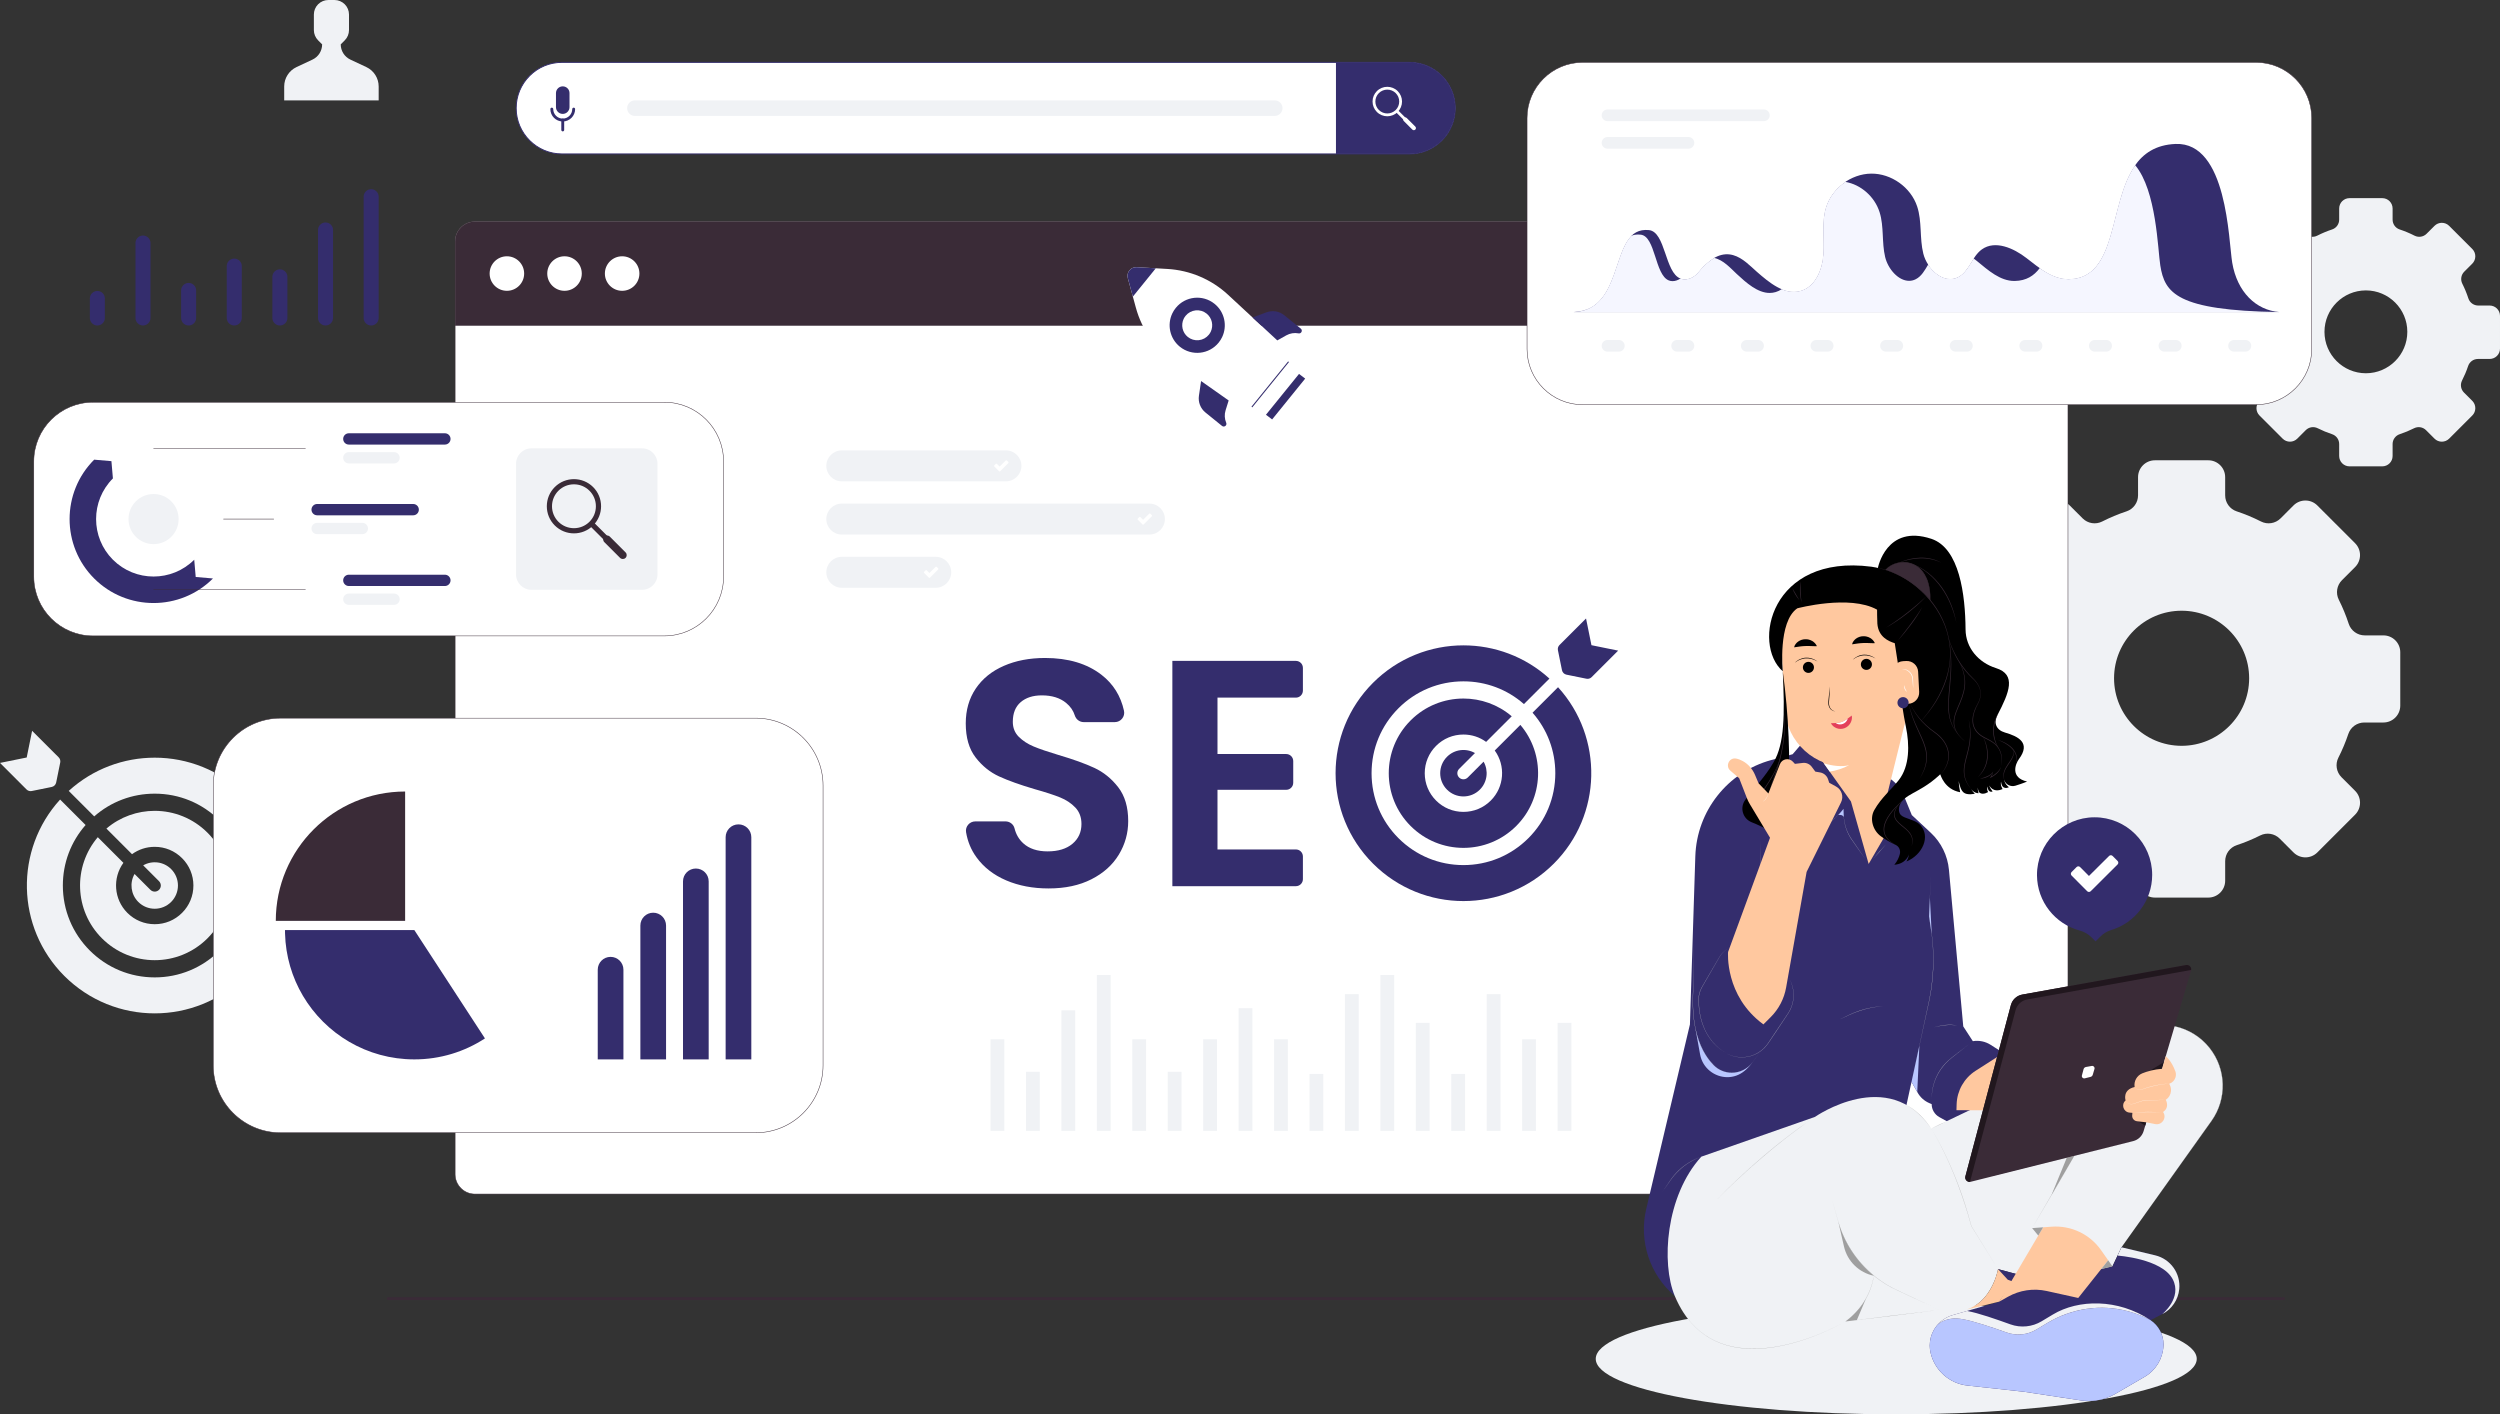 <?xml version="1.0" encoding="UTF-8"?>
<!DOCTYPE svg PUBLIC "-//W3C//DTD SVG 1.1//EN" "http://www.w3.org/Graphics/SVG/1.1/DTD/svg11.dtd">
<!-- Creator: CorelDRAW 2021 (64-Bit) -->
<svg xmlns="http://www.w3.org/2000/svg" xml:space="preserve" width="394.757mm" height="223.326mm" version="1.1" style="shape-rendering:geometricPrecision; text-rendering:geometricPrecision; image-rendering:optimizeQuality; fill-rule:evenodd; clip-rule:evenodd"
viewBox="0 0 14109.46 7982.15"
 xmlns:xlink="http://www.w3.org/1999/xlink"
 xmlns:xodm="http://www.corel.com/coreldraw/odm/2003">
 <rect x="0" y="0" width="14109.46" height="7982.15" fill="#333333" stroke="none"/>
 <defs>
  <style type="text/css">
   <![CDATA[
    .fil0 {fill:#F0F2F5;fill-rule:nonzero}
    .fil3 {fill:#342D6D;fill-rule:nonzero}
    .fil5 {fill:#F5F6FF;fill-rule:nonzero}
    .fil10 {fill:white;fill-rule:nonzero}
    .fil20 {fill:#CFCFCF;fill-rule:nonzero}
    .fil6 {fill:white;fill-rule:nonzero}
    .fil12 {fill:#E43F5A;fill-rule:nonzero}
    .fil9 {fill:#FFC89F;fill-rule:nonzero}
    .fil2 {fill:#3A2B37;fill-rule:nonzero}
    .fil14 {fill:#B8C6FF;fill-rule:nonzero}
    .fil8 {fill:#9F9F9F;fill-rule:nonzero}
    .fil15 {fill:#CFD0D0;fill-rule:nonzero}
    .fil17 {fill:#8D8D8D;fill-rule:nonzero}
    .fil1 {fill:white;fill-rule:nonzero}
    .fil11 {fill:black;fill-rule:nonzero}
    .fil16 {fill:#21171E;fill-rule:nonzero}
    .fil18 {fill:#959595;fill-rule:nonzero}
    .fil13 {fill:#F8F8F8;fill-rule:nonzero}
    .fil19 {fill:#A39BCB;fill-rule:nonzero}
    .fil7 {fill:white;fill-rule:nonzero}
    .fil4 {fill:white;fill-rule:nonzero}
   ]]>
  </style>
 </defs>
 <g id="Layer_x0020_1">
  <g id="_1684064959552">
   <path class="fil0" d="M12312.49 4209.23c210.21,0 381.21,-171 381.21,-381.21 0,-210.21 -171,-381.21 -381.21,-381.21 -210.21,0 -381.21,171 -381.21,381.21 0,210.21 171,381.21 381.21,381.21zm-1234.03 -226.81l0 -301.27c0,-52.55 42.63,-95.18 95.24,-95.18l105.26 0c41.06,0 77.61,-26.31 90.36,-65.35 15.4,-47.02 34.17,-92.53 56.13,-136.18 18.39,-36.61 11.12,-80.92 -17.84,-109.88l-74.19 -74.14c-37.21,-37.2 -37.21,-97.51 0,-134.72l213.03 -212.98c37.15,-37.2 97.46,-37.2 134.66,0l72.89 72.89c29.12,29.12 73.65,36.28 110.31,17.63 44.04,-22.4 89.92,-41.6 137.37,-57.33 38.89,-12.85 64.97,-49.35 64.97,-90.24l0 -102.67c0,-52.61 42.63,-95.24 95.24,-95.24l301.21 0c52.61,0 95.24,42.63 95.24,95.24l0 102.67c0,40.89 26.08,77.39 64.91,90.24 47.51,15.73 93.39,34.93 137.43,57.33 36.66,18.65 81.19,11.49 110.31,-17.63l72.89 -72.89c37.2,-37.2 97.51,-37.2 134.66,0l213.03 212.98c37.2,37.2 37.2,97.51 0,134.72l-74.19 74.14c-28.96,28.96 -36.23,73.27 -17.84,109.88 21.96,43.66 40.73,89.16 56.08,136.18 12.8,39.04 49.35,65.35 90.41,65.35l105.27 0c52.56,0 95.24,42.63 95.24,95.18l0 301.27c0,52.61 -42.68,95.24 -95.24,95.24l-107.76 0c-40.78,0 -77.17,25.98 -90.13,64.65 -15.51,46.21 -34.28,90.9 -56.13,133.79 -18.65,36.71 -11.5,81.3 17.63,110.42l76.68 76.68c37.2,37.2 37.2,97.51 0,134.66l-213.03 213.03c-37.15,37.21 -97.46,37.21 -134.66,0l-77.94 -77.99c-29.02,-28.96 -73.33,-36.17 -109.99,-17.79 -42.52,21.37 -86.83,39.75 -132.55,54.94 -38.89,12.85 -65.08,49.3 -65.08,90.3l0 110.25c0,52.56 -42.63,95.18 -95.24,95.18l-301.21 0c-52.61,0 -95.24,-42.63 -95.24,-95.18l0 -110.25c0,-41 -26.2,-77.45 -65.08,-90.3 -45.72,-15.19 -90.03,-33.57 -132.55,-54.94 -36.66,-18.39 -80.97,-11.17 -109.99,17.79l-77.94 77.99c-37.2,37.21 -97.51,37.21 -134.66,0l-213.03 -213.03c-37.21,-37.15 -37.21,-97.46 0,-134.66l76.68 -76.68c29.12,-29.13 36.28,-73.71 17.57,-110.42 -21.8,-42.9 -40.62,-87.59 -56.08,-133.79 -12.96,-38.67 -49.35,-64.65 -90.14,-64.65l-107.76 0c-52.61,0 -95.24,-42.63 -95.24,-95.24z"/>
   <path class="fil0" d="M13352.63 2106.59c128.91,0 233.8,-104.89 233.8,-233.8 0,-128.91 -104.89,-233.8 -233.8,-233.8 -128.96,0 -233.8,104.89 -233.8,233.8 0,128.91 104.84,233.8 233.8,233.8zm-756.83 -139.11l0 -184.77c0,-32.21 26.14,-58.36 58.41,-58.36l64.54 0c25.16,0 47.62,-16.16 55.43,-40.08 9.44,-28.85 20.94,-56.78 34.38,-83.52 11.28,-22.45 6.83,-49.62 -10.95,-67.41l-45.5 -45.45c-22.78,-22.83 -22.78,-59.82 0,-82.6l130.65 -130.65c22.83,-22.83 59.82,-22.83 82.6,0l44.74 44.69c17.84,17.84 45.18,22.29 67.63,10.85 27.01,-13.78 55.15,-25.54 84.28,-35.2 23.81,-7.86 39.81,-30.26 39.81,-55.32l0 -62.96c0,-32.27 26.14,-58.41 58.41,-58.41l184.77 0c32.27,0 58.41,26.14 58.41,58.41l0 62.96c0,25.06 16,47.45 39.81,55.32 29.12,9.65 57.27,21.42 84.28,35.2 22.51,11.44 49.79,6.99 67.63,-10.85l44.75 -44.69c22.78,-22.83 59.76,-22.83 82.6,0l130.65 130.65c22.78,22.78 22.78,59.76 0,82.6l-45.5 45.45c-17.79,17.79 -22.24,44.96 -10.95,67.41 13.45,26.74 25,54.67 34.38,83.52 7.86,23.92 30.26,40.08 55.48,40.08l64.54 0c32.27,0 58.41,26.14 58.41,58.36l0 184.77c0,32.27 -26.14,58.41 -58.41,58.41l-66.06 0c-25.06,0 -47.34,15.94 -55.32,39.65 -9.49,28.36 -21.04,55.75 -34.44,82.05 -11.44,22.51 -7.05,49.84 10.79,67.74l47.07 47.02c22.78,22.83 22.78,59.76 0,82.6l-130.65 130.65c-22.83,22.83 -59.82,22.83 -82.6,0l-47.84 -47.83c-17.79,-17.79 -44.96,-22.18 -67.41,-10.9 -26.08,13.12 -53.26,24.4 -81.3,33.68 -23.86,7.92 -39.92,30.26 -39.92,55.37l0 67.63c0,32.27 -26.14,58.41 -58.41,58.41l-184.77 0c-32.27,0 -58.41,-26.14 -58.41,-58.41l0 -67.63c0,-25.11 -16,-47.45 -39.86,-55.37 -28.09,-9.28 -55.21,-20.56 -81.35,-33.68 -22.45,-11.28 -49.62,-6.89 -67.41,10.9l-47.83 47.83c-22.78,22.83 -59.76,22.83 -82.6,0l-130.65 -130.65c-22.78,-22.83 -22.78,-59.76 0,-82.6l47.07 -47.02c17.85,-17.9 22.24,-45.23 10.79,-67.74 -13.4,-26.3 -24.95,-53.69 -34.44,-82.05 -7.92,-23.7 -30.26,-39.65 -55.26,-39.65l-66.06 0c-32.27,0 -58.41,-26.14 -58.41,-58.41z"/>
   <path class="fil0" d="M2137.15 566.47l0 -78.42c0,-46.91 -27.12,-89.59 -69.6,-109.5l-89.85 -42.14c-33.37,-15.62 -54.68,-49.19 -54.68,-86.02l22.65 -22.67c15.38,-15.4 24.02,-36.23 24.02,-57.98l0 -87.75c0,-21.75 -8.64,-42.63 -24.02,-58.03 -15.38,-15.34 -36.25,-23.97 -57.99,-23.97l-24.27 0 14.31 0 -24.27 0c-21.75,0 -42.61,8.62 -57.99,23.97 -15.38,15.4 -24.02,36.29 -24.02,58.03l0 87.75c0,21.75 8.64,42.57 24.02,57.98l22.65 22.67c0,36.83 -21.31,70.4 -54.68,86.02l-89.86 42.14c-42.47,19.9 -69.6,62.59 -69.6,109.5l0 78.42 533.19 0z"/>
   <path class="fil0" d="M483.11 4656.17c-83.02,94.48 -128.41,214.5 -128.41,341.46 0,138.46 54,268.73 151.87,366.62 97.94,97.94 228.14,151.96 366.66,151.96 138.45,0 268.65,-54.02 366.66,-151.96 97.87,-97.89 151.79,-228.16 151.79,-366.62 0,-138.4 -53.92,-268.62 -151.79,-366.56 -98.01,-98 -228.21,-151.85 -366.66,-151.85 -126.97,0 -246.99,45.23 -341.49,128.32l-143.89 -143.88c137.42,-124.95 311.36,-187.54 485.38,-187.54 184.67,0 369.35,70.5 510.21,211.35 281.79,281.79 281.79,738.6 0,1020.4 -140.86,140.85 -325.53,211.35 -510.21,211.35 -184.68,0 -369.35,-70.5 -510.28,-211.35 -273.53,-273.61 -281.51,-712.36 -23.73,-995.51l143.89 143.83z"/>
   <path class="fil0" d="M808.09 4883.9c50.07,-28.74 115,-21.75 157.78,21.04 51.24,51.14 51.24,134.18 0,185.43 -51.18,51.2 -134.12,51.2 -185.36,0 -42.78,-42.79 -49.8,-107.76 -21.12,-157.82l89.48 89.43c6.74,6.67 15.55,10.09 24.35,10.09 8.8,0 17.6,-3.42 24.28,-10.09 13.48,-13.45 13.48,-35.2 0,-48.65l-89.41 -89.43z"/>
   <path class="fil0" d="M873.22 4576.23c107.84,0 215.69,41.16 297.95,123.49 164.59,164.49 164.59,431.37 0,595.86 -82.26,82.27 -190.11,123.49 -297.95,123.49 -107.85,0 -215.69,-41.22 -297.95,-123.49 -156.4,-156.3 -164.17,-405.07 -23.38,-570.6l144.57 144.59c-61.97,85.31 -54.47,205.6 22.36,282.4 41.2,41.27 96.08,64 154.41,64 58.32,0 113.15,-22.72 154.34,-64 41.27,-41.16 63.97,-95.99 63.97,-154.35 0,-58.3 -22.7,-113.13 -63.97,-154.29 -41.19,-41.28 -96.01,-64 -154.34,-64 -46.7,0 -91.14,14.53 -128.14,41.54l-144.51 -144.48c78.41,-66.82 175.52,-100.17 272.64,-100.17z"/>
   <path class="fil0" d="M150.7 4275.12l30.53 -150.71 149.94 149.9c7.56,7.65 10.87,18.55 8.74,29.12l-18.92 93.34 -3.99 19.58c-2.55,12.63 -12.45,22.56 -25.11,25.06l-19.53 4.01 -93.34 18.93c-10.59,2.17 -21.52,-1.14 -29.16,-8.73l-149.87 -149.9 150.7 -30.59z"/>
   <path class="fil0" d="M12397.96 7669.11c0,172.9 -759.32,313.04 -1695.99,313.04 -936.67,0 -1695.94,-140.14 -1695.94,-313.04 0,-172.84 759.27,-312.98 1695.94,-312.98 936.67,0 1695.99,140.14 1695.99,312.98z"/>
   <path class="fil1" d="M11559.35 6739.06l-8879.02 0c-61.74,0 -111.81,-50.06 -111.81,-111.83l0 -5264.67c0,-61.77 50.06,-111.83 111.81,-111.83l8879.02 0c61.77,0 111.83,50.06 111.83,111.83l0 5264.67c0,61.77 -50.06,111.83 -111.83,111.83z"/>
   <path class="fil2" d="M11671.18 1837l-9102.65 0 0 -474.43c0,-61.77 50.06,-111.83 111.81,-111.83l8879.02 0c61.77,0 111.83,50.06 111.83,111.83l0 474.43z"/>
   <path class="fil2" d="M2680.33 1252.09c-60.9,0 -110.45,49.57 -110.45,110.47l0 5264.67c0,60.9 49.55,110.48 110.45,110.48l8879.02 0c60.9,0 110.47,-49.57 110.47,-110.48l0 -5264.67c0,-60.9 -49.57,-110.47 -110.47,-110.47l-8879.02 0zm8879.02 5488.33l-8879.02 0c-62.4,0 -113.16,-50.81 -113.16,-113.18l0 -5264.67c0,-62.42 50.76,-113.18 113.16,-113.18l8879.02 0c62.42,0 113.18,50.76 113.18,113.18l0 5264.67c0,62.37 -50.76,113.18 -113.18,113.18z"/>
   <polygon class="fil2" points="11671.18,1838.36 2568.52,1838.36 2568.52,1835.64 11671.18,1835.64 "/>
   <path class="fil1" d="M2763.39 1543.87c0,53.8 43.62,97.4 97.43,97.4 53.81,0 97.43,-43.6 97.43,-97.4 0,-53.8 -43.63,-97.45 -97.43,-97.45 -53.81,0 -97.43,43.66 -97.43,97.45z"/>
   <path class="fil1" d="M3088.6 1543.87c0,53.8 43.62,97.4 97.44,97.4 53.81,0 97.43,-43.6 97.43,-97.4 0,-53.8 -43.62,-97.45 -97.43,-97.45 -53.81,0 -97.44,43.66 -97.44,97.45z"/>
   <path class="fil1" d="M3413.82 1543.87c0,53.8 43.62,97.4 97.43,97.4 53.79,0 97.45,-43.6 97.45,-97.4 0,-53.8 -43.66,-97.45 -97.45,-97.45 -53.81,0 -97.43,43.66 -97.43,97.45z"/>
   <path class="fil1" d="M12732.8 2284.05l-3800.42 0c-173.44,0 -314.07,-140.57 -314.07,-314.01l0 -1304.05c0,-173.44 140.63,-314.01 314.07,-314.01l3800.42 0c173.44,0 314.01,140.57 314.01,314.01l0 1304.05c0,173.44 -140.57,314.01 -314.01,314.01z"/>
   <path class="fil2" d="M8932.38 353.33c-172.41,0 -312.71,140.25 -312.71,312.66l0 1304.05c0,172.41 140.3,312.66 312.71,312.66l3800.42 0c172.41,0 312.66,-140.25 312.66,-312.66l0 -1304.05c0,-172.41 -140.25,-312.66 -312.66,-312.66l-3800.42 0zm3800.42 1932.07l-3800.42 0c-173.93,0 -315.42,-141.49 -315.42,-315.37l0 -1304.05c0,-173.92 141.49,-315.37 315.42,-315.37l3800.42 0c173.87,0 315.37,141.44 315.37,315.37l0 1304.05c0,173.87 -141.5,315.37 -315.37,315.37z"/>
   <path class="fil3" d="M8880.31 1761.23c302.25,-12.75 194.7,-485.88 425.74,-462.66 94.91,9.54 89.16,240.2 178.48,273.66 34.6,12.91 75.6,-5.64 98.92,-34.22 157.76,-193.18 260.21,-66.76 330.99,-4.83 70.83,61.99 156.52,133.9 247.09,108.47 84.22,-23.64 123.76,-121.81 129.02,-209.18 5.26,-87.32 -11.07,-177.4 14.48,-261.14 33.14,-108.74 141.33,-189.98 255.01,-191.45 113.67,-1.46 223.93,76.96 259.83,184.83 28.47,85.36 12.96,179.68 34.93,266.94 21.96,87.26 113.13,172.08 194.21,133.09 63.24,-30.37 79.24,-116.38 136.24,-157.28 74.52,-53.53 178.86,-7.43 251.37,48.76 72.56,56.19 148.71,120.78 240.42,119.04 365.7,-6.94 152.07,-744.41 601.29,-762.85 292.37,-11.99 298.99,545.7 319.81,669.89 27.88,165.84 134.12,268.56 266.45,278.92l-3984.27 0z"/>
   <g>
    <path class="fil4" d="M11917.03 865.2l-3.06 0c-2.21,0.03 -4.42,0.12 -6.67,0.2 -322.04,13.99 -261.68,467.6 -395.58,647.66 49.57,34.66 102.39,62.26 161.67,62.26 1.25,0 2.44,-0.05 3.63,-0.05 276.92,-5.26 221.66,-429.37 373.51,-642.99 -34.34,-40.9 -77.89,-66.61 -133.51,-67.07zm947.55 896.03c-0.6,-0.05 -1.25,-0.11 -1.84,-0.11 3.36,0 6.67,0.1 10.03,0.11l-8.18 0zm-3984.27 0c243.57,-10.9 188.41,-377.47 328.01,-431.1 -107.6,103.64 -81.35,420.69 -328.01,431.1zm1243.03 -114.32c-23.16,0 -45.94,-5.59 -68.06,-14.8 52.06,-36.17 77.34,-112.26 81.3,-181.25 4.66,-82.49 -9.87,-167.53 12.85,-246.55 29.5,-102.72 125.87,-179.4 227.18,-180.76 0.92,0 1.84,-0.05 2.77,-0.05 11.87,0 23.7,1.09 35.41,3.04 -51.41,34.49 -91.71,85.52 -109.77,144.8 -25.54,83.74 -9.22,173.82 -14.48,261.14 -5.26,87.37 -44.8,185.53 -129.02,209.18 -12.86,3.63 -25.54,5.26 -38.18,5.26zm-615.06 -70.5c-8.08,0 -16.05,-1.3 -23.75,-4.18 -0.22,-0.11 -0.43,-0.16 -0.65,-0.27 8.68,-5.91 16.49,-13.23 22.78,-21.47 55.8,-72.35 103.8,-97.24 145.4,-97.24 7.7,0 15.24,0.87 22.56,2.44 -28.15,16 -58.46,42.3 -91.16,82.33 -18.17,22.24 -46.97,38.4 -75.17,38.4zm1498.42 -1.9c-48.05,0 -94.91,-35.2 -124.68,-81.3 14.59,-24.84 29.67,-49.36 51.52,-66.01 20.77,-15.78 44.09,-22.4 68.39,-22.4 46.26,0 95.83,24.02 137.16,54.18 -26.52,40.02 -47.67,85.42 -90.08,105.75 -13.94,6.73 -28.15,9.76 -42.3,9.76z"/>
   </g>
   <path class="fil5" d="M12864.59 1761.23l-3984.27 0 0 0c246.66,-10.41 220.41,-327.46 328.01,-431.1 11.01,-4.23 23.27,-6.51 36.93,-6.51 4.61,0 9.38,0.27 14.32,0.76 84.5,9 79.4,226.81 158.96,258.37 6.89,2.71 13.99,3.96 21.21,3.96 15.24,0 30.7,-5.64 44.15,-14.75 0.22,0.11 0.43,0.16 0.65,0.27 7.7,2.87 15.67,4.18 23.75,4.18 28.2,0 57,-16.16 75.17,-38.4 32.7,-40.02 63.02,-66.33 91.16,-82.33 52.28,11.33 93.56,59.28 126.91,90.25 54.13,50.22 118.07,107.38 186.08,107.38 11.28,0 22.61,-1.57 34.01,-4.99 12.31,-3.63 23.48,-9.17 33.68,-16.22 22.12,9.22 44.9,14.8 68.06,14.8 12.64,0 25.33,-1.63 38.18,-5.26 84.22,-23.64 123.76,-121.81 129.02,-209.18 5.26,-87.32 -11.07,-177.4 14.48,-261.14 18.06,-59.28 58.36,-110.31 109.77,-144.8 86.88,14.8 165.3,82.54 193.29,171.49 25.33,80.59 11.55,169.64 31.13,252.02 16.16,68.23 74.63,134.88 135.31,134.88 12.58,0 25.27,-2.87 37.64,-9.17 32.11,-16.38 50.54,-49.73 69.85,-82.54 29.77,46.1 76.63,81.3 124.68,81.3 14.15,0 28.36,-3.04 42.3,-9.76 42.41,-20.34 63.56,-65.73 90.08,-105.75 6.34,4.61 12.47,9.38 18.39,14.26 63.78,52.34 130.65,112.43 210.91,112.43 1.08,0 2.17,0 3.25,-0.05 63.62,-1.25 107.54,-28.85 140.08,-72.56 49.57,34.66 102.39,62.26 161.67,62.26 1.25,0 2.44,-0.05 3.63,-0.05 276.92,-5.26 221.66,-429.37 373.51,-642.99 120.62,143.67 127.34,475.52 141.66,565.6 24.68,155.65 91.55,254.41 670.54,263.25 0.6,0 1.25,0.05 1.84,0.11z"/>
   <path class="fil0" d="M9136.46 1984.52l-64.05 0c-18.17,0 -32.86,-14.7 -32.86,-32.86 0,-18.17 14.7,-32.92 32.86,-32.92l64.05 0c18.11,0 32.86,14.75 32.86,32.92 0,18.17 -14.75,32.86 -32.86,32.86z"/>
   <path class="fil0" d="M9955.12 683.67l-882.71 0c-18.17,0 -32.86,-14.7 -32.86,-32.86 0,-18.17 14.7,-32.92 32.86,-32.92l882.71 0c18.17,0 32.86,14.75 32.86,32.92 0,18.17 -14.7,32.86 -32.86,32.86z"/>
   <path class="fil0" d="M9529.33 839.1l-456.92 0c-18.17,0 -32.86,-14.7 -32.86,-32.86 0,-18.17 14.7,-32.86 32.86,-32.86l456.92 0c18.17,0 32.86,14.7 32.86,32.86 0,18.17 -14.69,32.86 -32.86,32.86z"/>
   <path class="fil0" d="M9529.33 1984.52l-63.99 0c-18.17,0 -32.92,-14.7 -32.92,-32.86 0,-18.17 14.75,-32.92 32.92,-32.92l63.99 0c18.17,0 32.86,14.75 32.86,32.92 0,18.17 -14.69,32.86 -32.86,32.86z"/>
   <path class="fil0" d="M9922.25 1984.52l-64.05 0c-18.17,0 -32.86,-14.7 -32.86,-32.86 0,-18.17 14.7,-32.92 32.86,-32.92l64.05 0c18.11,0 32.86,14.75 32.86,32.92 0,18.17 -14.75,32.86 -32.86,32.86z"/>
   <path class="fil0" d="M10315.12 1984.52l-64.05 0c-18.11,0 -32.86,-14.7 -32.86,-32.86 0,-18.17 14.75,-32.92 32.86,-32.92l64.05 0c18.17,0 32.86,14.75 32.86,32.92 0,18.17 -14.7,32.86 -32.86,32.86z"/>
   <path class="fil0" d="M10707.99 1984.52l-63.99 0c-18.17,0 -32.87,-14.7 -32.87,-32.86 0,-18.17 14.7,-32.92 32.87,-32.92l63.99 0c18.17,0 32.92,14.75 32.92,32.92 0,18.17 -14.75,32.86 -32.92,32.86z"/>
   <path class="fil0" d="M11100.91 1984.52l-64.05 0c-18.11,0 -32.86,-14.7 -32.86,-32.86 0,-18.17 14.75,-32.92 32.86,-32.92l64.05 0c18.17,0 32.86,14.75 32.86,32.92 0,18.17 -14.7,32.86 -32.86,32.86z"/>
   <path class="fil0" d="M11493.83 1984.52l-64.05 0c-18.17,0 -32.86,-14.7 -32.86,-32.86 0,-18.17 14.7,-32.92 32.86,-32.92l64.05 0c18.11,0 32.86,14.75 32.86,32.92 0,18.17 -14.75,32.86 -32.86,32.86z"/>
   <path class="fil0" d="M11886.7 1984.52l-64 0c-18.17,0 -32.92,-14.7 -32.92,-32.86 0,-18.17 14.75,-32.92 32.92,-32.92l64 0c18.17,0 32.86,14.75 32.86,32.92 0,18.17 -14.69,32.86 -32.86,32.86z"/>
   <path class="fil0" d="M12279.62 1984.52l-64.05 0c-18.17,0 -32.92,-14.7 -32.92,-32.86 0,-18.17 14.75,-32.92 32.92,-32.92l64.05 0c18.11,0 32.86,14.75 32.86,32.92 0,18.17 -14.75,32.86 -32.86,32.86z"/>
   <path class="fil0" d="M12672.49 1984.52l-64.05 0c-18.11,0 -32.86,-14.7 -32.86,-32.86 0,-18.17 14.75,-32.92 32.86,-32.92l64.05 0c18.17,0 32.86,14.75 32.86,32.92 0,18.17 -14.7,32.86 -32.86,32.86z"/>
   <path class="fil1" d="M8212.97 610.34c0,71.37 -28.96,136.02 -75.71,182.77 -46.75,46.75 -111.34,75.71 -182.77,75.71l-4782.86 0c-142.73,0 -258.43,-115.73 -258.43,-258.48 0,-71.32 28.92,-135.96 75.69,-182.71 46.76,-46.75 111.37,-75.66 182.74,-75.66l4782.86 0c142.74,0 258.48,115.68 258.48,258.37z"/>
   <path class="fil3" d="M8212.97 610.34c0,71.37 -28.96,136.02 -75.71,182.77 -46.75,46.75 -111.34,75.71 -182.77,75.71l-414.62 0 0 -516.85 414.62 0c142.74,0 258.48,115.68 258.48,258.37z"/>
   <path class="fil1" d="M7829.54 505.83c-17.2,0 -34.44,6.57 -47.56,19.69 -12.69,12.69 -19.69,29.56 -19.69,47.57 0,17.95 7,34.87 19.69,47.56 26.25,26.25 68.93,26.25 95.18,0 12.69,-12.69 19.69,-29.61 19.69,-47.56 0,-18.01 -6.99,-34.87 -19.69,-47.57 -13.12,-13.12 -30.37,-19.69 -47.62,-19.69zm0 150.39c-21.26,0 -42.58,-8.13 -58.79,-24.35 -15.73,-15.67 -24.35,-36.61 -24.35,-58.79 0,-22.24 8.62,-43.12 24.35,-58.85 32.44,-32.38 85.2,-32.38 117.63,0 15.67,15.73 24.35,36.61 24.35,58.85 0,22.18 -8.68,43.12 -24.35,58.79 -16.22,16.22 -37.53,24.35 -58.84,24.35z"/>
   <polygon class="fil1" points="7973.75,728.52 7877.16,631.88 7888.38,620.65 7984.97,717.29 "/>
   <path class="fil1" d="M7979.39 734.81c-3.04,0 -6.13,-1.14 -8.46,-3.47l-48.32 -48.32c-4.61,-4.66 -4.61,-12.21 0,-16.87 4.66,-4.66 12.21,-4.66 16.87,0l48.32 48.32c4.66,4.66 4.66,12.21 0,16.87 -2.33,2.33 -5.37,3.47 -8.41,3.47z"/>
   <path class="fil3" d="M3171.63 354.69c-68.3,0 -132.52,26.57 -180.82,74.9 -48.3,48.27 -74.9,112.48 -74.9,180.76 0,141.01 114.72,255.77 255.72,255.77l4782.86 0c68.33,0 132.55,-26.63 180.87,-74.95 48.27,-48.27 74.9,-112.48 74.9,-180.82 0,-140.95 -114.76,-255.66 -255.76,-255.66l-4782.86 0zm4782.86 516.85l-4782.86 0c-143.99,0 -261.14,-117.14 -261.14,-261.19 0,-69.74 27.16,-135.31 76.49,-184.61 49.32,-49.35 114.9,-76.47 184.65,-76.47l4782.86 0c144.04,0 261.19,117.14 261.19,261.08 0,69.8 -27.17,135.37 -76.52,184.67 -49.3,49.35 -114.86,76.52 -184.66,76.52z"/>
   <path class="fil3" d="M3175.99 685.62c-38.54,0 -69.89,-31.35 -69.89,-69.91 0,-4.5 3.64,-8.13 8.13,-8.13 4.5,0 8.13,3.63 8.13,8.13 0,29.56 24.05,53.64 53.62,53.64 29.56,0 53.62,-24.08 53.62,-53.64 0,-4.5 3.64,-8.13 8.13,-8.13 4.5,0 8.13,3.63 8.13,8.13 0,38.56 -31.35,69.91 -69.89,69.91z"/>
   <path class="fil3" d="M3175.99 642.83l0 0c-21.11,0 -38.22,-17.08 -38.22,-38.18l0 -79.13c0,-21.1 17.11,-38.18 38.22,-38.18 21.1,0 38.21,17.08 38.21,38.18l0 79.13c0,21.1 -17.11,38.18 -38.21,38.18z"/>
   <path class="fil3" d="M3175.99 741.54c-4.5,0 -8.13,-3.63 -8.13,-8.13l0 -55.92c0,-4.5 3.64,-8.13 8.13,-8.13 4.49,0 8.13,3.63 8.13,8.13l0 55.92c0,4.5 -3.65,8.13 -8.13,8.13z"/>
   <path class="fil0" d="M7194.3 654.27l-3610.98 0c-24.24,0 -43.87,-19.63 -43.87,-43.88 0,-24.24 19.63,-43.93 43.87,-43.93l3610.98 0c24.24,0 43.87,19.69 43.87,43.93 0,24.24 -19.63,43.88 -43.87,43.88z"/>
   <path class="fil3" d="M8649.39 4022.34c83.03,94.53 128.43,214.55 128.43,341.51 0,138.46 -54.01,268.73 -151.85,366.56 -97.95,97.94 -228.16,151.96 -366.68,151.96 -138.46,0 -268.67,-54.02 -366.67,-151.96 -97.89,-97.84 -151.8,-228.11 -151.8,-366.56 0,-138.46 53.91,-268.67 151.8,-366.62 98,-98 228.21,-151.85 366.67,-151.85 126.96,0 246.98,45.23 341.46,128.31l143.88 -143.88c-137.37,-124.95 -311.35,-187.54 -485.34,-187.54 -184.67,0 -369.38,70.5 -510.23,211.35 -281.8,281.8 -281.8,738.61 0,1020.41 140.85,140.9 325.56,211.4 510.23,211.4 184.67,0 369.33,-70.5 510.28,-211.4 273.5,-273.61 281.47,-712.31 23.7,-995.51l-143.88 143.83z"/>
   <path class="fil3" d="M8324.42 4250.07c-50.11,-28.74 -115.03,-21.75 -157.82,21.04 -51.19,51.2 -51.19,134.23 0,185.42 51.2,51.2 134.12,51.2 185.37,0 42.79,-42.79 49.79,-107.76 21.15,-157.82l-89.48 89.49c-6.78,6.67 -15.57,10.03 -24.35,10.03 -8.84,0 -17.63,-3.36 -24.3,-10.03 -13.5,-13.51 -13.5,-35.25 0,-48.7l89.43 -89.43z"/>
   <path class="fil3" d="M8259.29 3942.4c-107.87,0 -215.69,41.16 -297.96,123.49 -164.6,164.49 -164.6,431.37 0,595.91 82.27,82.22 190.09,123.44 297.96,123.44 107.82,0 215.69,-41.21 297.96,-123.44 156.35,-156.35 164.16,-405.12 23.37,-570.59l-144.58 144.53c61.99,85.31 54.45,205.6 -22.35,282.45 -41.22,41.27 -96.1,63.94 -154.4,63.94 -58.36,0 -113.18,-22.67 -154.35,-63.94 -41.27,-41.22 -64,-96.05 -64,-154.35 0,-58.36 22.72,-113.13 64,-154.35 41.16,-41.27 95.99,-63.94 154.35,-63.94 46.69,0 91.11,14.48 128.1,41.49l144.53 -144.48c-78.42,-66.82 -175.55,-100.17 -272.63,-100.17z"/>
   <path class="fil3" d="M8981.79 3641.3l-30.53 -150.66 -149.95 149.85c-7.54,7.65 -10.85,18.55 -8.73,29.18l18.93 93.34 4.01 19.52c2.55,12.64 12.42,22.56 25.11,25.11l19.53 3.96 93.33 18.93c10.58,2.22 21.53,-1.09 29.13,-8.73l149.9 -149.85 -150.71 -30.64z"/>
   <path class="fil3" d="M5678.8 4968.72c-70.94,-30.32 -127.02,-73.98 -168.23,-130.98 -30.05,-41.54 -49.52,-88.51 -58.3,-141.01 -5.37,-31.94 19.85,-60.96 52.28,-60.96l170.24 0c23.92,0 45.23,16 50.98,39.21 8.46,34.06 24.95,62.26 49.46,84.5 33.35,30.37 79.13,45.5 137.32,45.5 59.44,0 106.14,-14.26 140.08,-42.74 33.95,-28.53 50.93,-65.79 50.93,-111.88 0,-37.58 -11.5,-68.5 -34.54,-92.79 -23.05,-24.24 -51.85,-43.33 -86.4,-57.27 -34.54,-13.94 -82.16,-29.4 -142.8,-46.43 -82.49,-24.24 -149.47,-48.21 -201.04,-71.86 -51.52,-23.64 -95.78,-59.39 -132.76,-107.33 -37.04,-47.89 -55.48,-111.88 -55.48,-191.94 0,-75.17 18.76,-140.63 56.35,-196.43 37.58,-55.75 90.35,-98.54 158.31,-128.26 67.9,-29.72 145.51,-44.58 232.82,-44.58 130.97,0 237.38,31.84 319.27,95.5 65.79,51.2 107.87,118.66 126.26,202.35 7.27,32.92 -17.95,64.16 -51.68,64.16l-175.34 0c-23.32,0 -43.61,-15.35 -50.55,-37.64 -8.46,-27.22 -24.73,-50.71 -48.81,-70.56 -34.55,-28.53 -80.37,-42.79 -137.32,-42.79 -49.73,0 -89.48,12.75 -119.15,38.23 -29.77,25.44 -44.58,62.48 -44.58,110.97 0,33.95 11.17,62.15 33.63,84.6 22.45,22.45 50.33,40.62 83.68,54.56 33.35,13.94 80.32,29.99 141.01,48.21 82.44,24.24 149.74,48.48 201.91,72.73 52.12,24.29 97.03,60.69 134.61,109.17 37.58,48.54 56.4,112.21 56.4,191.01 0,67.9 -17.57,130.97 -52.77,189.17 -35.2,58.25 -86.72,104.62 -154.62,139.16 -67.9,34.6 -148.55,51.85 -241.94,51.85 -88.51,0 -168.29,-15.13 -239.23,-45.45z"/>
   <path class="fil3" d="M6871.23 3937.25l0 318.35 387.77 0c21.96,0 39.7,17.79 39.7,39.7l0 122.51c0,21.96 -17.74,39.7 -39.7,39.7l-387.77 0 0 336.58 442.38 0c21.91,0 39.7,17.73 39.7,39.7l0 127.94c0,21.96 -17.79,39.7 -39.7,39.7l-697.07 0 0 -1271.56 697.07 0c21.91,0 39.7,17.79 39.7,39.7l0 127.99c0,21.91 -17.79,39.7 -39.7,39.7l-442.38 0z"/>
   <path class="fil3" d="M2094.73 1067.75l0 0c23.43,0 42.42,19.04 42.42,42.47l0 684.32c0,23.43 -18.99,42.46 -42.42,42.46 -23.43,0 -42.43,-19.03 -42.43,-42.46l0 -684.32c0,-23.43 19,-42.47 42.43,-42.47z"/>
   <path class="fil3" d="M1837.18 1255.51l0 0c23.43,0 42.43,18.98 42.43,42.41l0 496.62c0,23.43 -19,42.46 -42.43,42.46 -23.42,0 -42.42,-19.03 -42.42,-42.46l0 -496.62c0,-23.43 19,-42.41 42.42,-42.41z"/>
   <path class="fil3" d="M1579.65 1520l0 0c23.42,0 42.42,18.98 42.42,42.41l0 232.12c0,23.43 -18.99,42.46 -42.42,42.46 -23.44,0 -42.43,-19.03 -42.43,-42.46l0 -232.12c0,-23.43 18.99,-42.41 42.43,-42.41z"/>
   <path class="fil3" d="M1322.1 1459.37l0 0c23.43,0 42.42,18.98 42.42,42.41l0 292.75c0,23.43 -18.99,42.46 -42.42,42.46 -23.43,0 -42.42,-19.03 -42.42,-42.46l0 -292.75c0,-23.43 18.99,-42.41 42.42,-42.41z"/>
   <path class="fil3" d="M1064.56 1596.69l0 0c23.43,0 42.42,18.98 42.42,42.41l0 155.44c0,23.43 -18.99,42.46 -42.42,42.46 -23.43,0 -42.42,-19.03 -42.42,-42.46l0 -155.44c0,-23.43 18.99,-42.41 42.42,-42.41z"/>
   <path class="fil3" d="M807.01 1329.21l0 0c23.43,0 42.42,18.98 42.42,42.41l0 422.92c0,23.43 -18.99,42.46 -42.42,42.46 -23.43,0 -42.42,-19.03 -42.42,-42.46l0 -422.92c0,-23.43 18.99,-42.41 42.42,-42.41z"/>
   <path class="fil3" d="M549.47 1642.08l0 0c23.43,0 42.42,18.98 42.42,42.41l0 110.04c0,23.43 -18.99,42.46 -42.42,42.46 -23.43,0 -42.42,-19.03 -42.42,-42.46l0 -110.04c0,-23.43 18.99,-42.41 42.42,-42.41z"/>
   <polygon class="fil0" points="8790.72,5772.79 8868.55,5772.79 8868.55,6382.43 8790.72,6382.43 "/>
   <polygon class="fil0" points="8590.71,5865.52 8668.53,5865.52 8668.53,6382.43 8590.71,6382.43 "/>
   <polygon class="fil0" points="8390.7,5610.79 8468.52,5610.79 8468.52,6382.43 8390.7,6382.43 "/>
   <polygon class="fil0" points="8190.63,6061.2 8268.51,6061.2 8268.51,6382.43 8190.63,6382.43 "/>
   <polygon class="fil0" points="7990.61,5772.79 8068.49,5772.79 8068.49,6382.43 7990.61,6382.43 "/>
   <polygon class="fil0" points="7790.6,5502.7 7868.48,5502.7 7868.48,6382.43 7790.6,6382.43 "/>
   <polygon class="fil0" points="7590.59,5610.79 7668.41,5610.79 7668.41,6382.43 7590.59,6382.43 "/>
   <polygon class="fil0" points="7390.57,6061.2 7468.4,6061.2 7468.4,6382.43 7390.57,6382.43 "/>
   <polygon class="fil0" points="7190.56,5865.52 7268.38,5865.52 7268.38,6382.43 7190.56,6382.43 "/>
   <polygon class="fil0" points="6990.49,5689.92 7068.37,5689.92 7068.37,6382.43 6990.49,6382.43 "/>
   <polygon class="fil0" points="6790.48,5865.52 6868.36,5865.52 6868.36,6382.43 6790.48,6382.43 "/>
   <polygon class="fil0" points="6590.46,6049.05 6668.34,6049.05 6668.34,6382.43 6590.46,6382.43 "/>
   <polygon class="fil0" points="6390.45,5865.52 6468.27,5865.52 6468.27,6382.43 6390.45,6382.43 "/>
   <polygon class="fil0" points="6190.44,5502.7 6268.26,5502.7 6268.26,6382.43 6190.44,6382.43 "/>
   <polygon class="fil0" points="5990.42,5702.17 6068.25,5702.17 6068.25,6382.43 5990.42,6382.43 "/>
   <polygon class="fil0" points="5790.36,6049.05 5868.23,6049.05 5868.23,6382.43 5790.36,6382.43 "/>
   <polygon class="fil0" points="5590.34,5865.52 5668.22,5865.52 5668.22,6382.43 5590.34,6382.43 "/>
   <path class="fil1" d="M4264.87 6393.05l-2681.03 0c-210.05,0 -380.33,-170.29 -380.33,-380.34l0 -1579.28c0,-210.05 170.28,-380.34 380.33,-380.34l2681.03 0c210.05,0 380.29,170.29 380.29,380.34l0 1579.28c0,210.05 -170.24,380.34 -380.29,380.34z"/>
   <path class="fil2" d="M1583.85 4054.45c-208.97,0 -378.97,170.02 -378.97,378.98l0 1579.28c0,208.96 170,378.98 378.97,378.98l2681.03 0c208.96,0 378.93,-170.02 378.93,-378.98l0 -1579.28c0,-208.96 -169.97,-378.98 -378.93,-378.98l-2681.03 0zm2681.03 2339.96l-2681.03 0c-210.46,0 -381.68,-171.22 -381.68,-381.69l0 -1579.28c0,-210.48 171.22,-381.7 381.68,-381.7l2681.03 0c210.43,0 381.64,171.22 381.64,381.7l0 1579.28c0,210.48 -171.21,381.69 -381.64,381.69z"/>
   <path class="fil2" d="M1556.52 5197.09l729.94 0 0 -729.93c-403.13,0 -729.94,326.81 -729.94,729.93z"/>
   <path class="fil6" d="M1608.43 5248.99l0.25 18.88 0 0.33c3.32,128.15 39.66,248.12 100.82,351.65 127.03,214.93 361.11,359.14 628.87,359.14 147.09,0 283.95,-43.5 398.57,-118.39 199.53,-130.22 331.37,-355.5 331.37,-611.59 0,-403.11 -326.81,-729.93 -729.94,-729.93l0 729.93 -729.94 0z"/>
   <path class="fil3" d="M1608.43 5248.99l0.25 18.88 0 0.33c3.32,128.15 39.66,248.12 100.82,351.65 127.03,214.93 361.11,359.14 628.87,359.14 147.09,0 283.95,-43.5 398.57,-118.39l-398.57 -611.59 -729.94 0z"/>
   <path class="fil3" d="M4167.8 4652.54l0 0c-40.02,0 -72.46,32.43 -72.46,72.51l0 1253.94 144.92 0 0 -1253.94c0,-40.08 -32.43,-72.51 -72.46,-72.51z"/>
   <path class="fil3" d="M3927.21 4901.79l0 0c-40.02,0 -72.51,32.49 -72.51,72.51l0 1004.68 144.96 0 0 -1004.68c0,-40.02 -32.43,-72.51 -72.46,-72.51z"/>
   <path class="fil3" d="M3686.58 5151.1l0 0c-40.02,0 -72.46,32.43 -72.46,72.46l0 755.42 144.96 0 0 -755.42c0,-40.02 -32.48,-72.46 -72.51,-72.46z"/>
   <path class="fil3" d="M3446 5400.36l0 0c-40.02,0 -72.47,32.43 -72.47,72.46l0 506.16 144.95 0 0 -506.16c0,-40.02 -32.45,-72.46 -72.48,-72.46z"/>
   <path class="fil1" d="M3749.49 3588.85l-3224.68 0c-184.54,0 -334.15,-149.58 -334.15,-334.13l0 -650.37c0,-184.5 149.6,-334.13 334.15,-334.13l3224.68 0c184.55,0 334.13,149.63 334.13,334.13l0 650.37c0,184.55 -149.58,334.13 -334.13,334.13z"/>
   <path class="fil2" d="M524.82 2271.57c-183.5,0 -332.79,149.31 -332.79,332.78l0 650.37c0,183.53 149.29,332.77 332.79,332.77l3224.68 0c183.47,0 332.78,-149.25 332.78,-332.77l0 -650.37c0,-183.47 -149.31,-332.78 -332.78,-332.78l-3224.68 0zm3224.68 1318.64l-3224.68 0c-185,0 -335.5,-150.5 -335.5,-335.49l0 -650.37c0,-184.99 150.5,-335.49 335.5,-335.49l3224.68 0c184.99,0 335.49,150.5 335.49,335.49l0 650.37c0,184.99 -150.5,335.49 -335.49,335.49z"/>
   <path class="fil0" d="M3623.89 2530.43l-624.66 0c-47.94,0 -86.82,38.83 -86.82,86.77l0 624.66c0,47.94 38.87,86.83 86.82,86.83l624.66 0c47.94,0 86.83,-38.88 86.83,-86.83l0 -624.66c0,-47.94 -38.89,-86.77 -86.83,-86.77z"/>
   <path class="fil7" d="M1201.92 2594.26c184.85,184.88 184.91,485.66 0.05,670.49l-97.4 -8.4 -8.41 -97.4c126.5,-126.47 126.5,-332.29 -0.05,-458.87l97.46 -8.35 8.36 -97.46z"/>
   <path class="fil0" d="M1008.13 2929.54c0,78.1 -63.32,141.44 -141.43,141.44 -78.11,0 -141.43,-63.35 -141.43,-141.44 0,-78.1 63.32,-141.44 141.43,-141.44 78.1,0 141.43,63.35 141.43,141.44z"/>
   <path class="fil6" d="M1201.92 2594.26l-8.36 97.46 -97.46 8.35c-126.5,-126.47 -332.31,-126.47 -458.81,0l-105.81 -105.81c184.86,-184.83 485.59,-184.83 670.45,0z"/>
   <path class="fil3" d="M637.24 3158.94c126.55,126.58 332.41,126.53 458.91,0l8.41 97.4 97.4 8.4c-184.86,184.88 -485.69,184.88 -670.55,0 -184.85,-184.83 -184.8,-485.6 0.05,-670.49l97.4 8.41 8.41 97.4c-126.5,126.52 -126.55,332.4 -0.05,458.87z"/>
   <path class="fil2" d="M1724.09 2531.79l-857.4 0c-0.76,0 -1.36,-0.65 -1.36,-1.35 0,-0.76 0.6,-1.36 1.36,-1.36l857.4 0c0.75,0 1.36,0.6 1.36,1.36 0,0.7 -0.61,1.35 -1.36,1.35z"/>
   <path class="fil2" d="M1545.21 2930.89l-283.95 0c-0.75,0 -1.36,-0.6 -1.36,-1.35 0,-0.76 0.61,-1.36 1.36,-1.36l283.95 0c0.75,0 1.35,0.6 1.35,1.36 0,0.76 -0.6,1.35 -1.35,1.35z"/>
   <path class="fil2" d="M1724.09 3329.99l-857.4 0c-0.76,0 -1.36,-0.6 -1.36,-1.35 0,-0.76 0.6,-1.35 1.36,-1.35l857.4 0c0.75,0 1.36,0.6 1.36,1.35 0,0.76 -0.61,1.35 -1.36,1.35z"/>
   <path class="fil3" d="M1968.74 2509.11l542.12 0c17.64,0 31.94,-14.26 31.94,-31.89 0,-17.68 -14.3,-31.95 -31.94,-31.95l-542.12 0c-17.64,0 -31.94,14.26 -31.94,31.95 0,17.62 14.3,31.89 31.94,31.89z"/>
   <path class="fil0" d="M1968.74 2615.52l255.09 0c17.64,0 31.94,-14.26 31.94,-31.94 0,-17.63 -14.3,-31.89 -31.94,-31.89l-255.09 0c-17.64,0 -31.94,14.26 -31.94,31.89 0,17.68 14.3,31.94 31.94,31.94z"/>
   <path class="fil3" d="M1789.85 2908.28l542.12 0c17.64,0 31.94,-14.32 31.94,-31.94 0,-17.63 -14.3,-31.95 -31.94,-31.95l-542.12 0c-17.64,0 -31.94,14.32 -31.94,31.95 0,17.62 14.3,31.94 31.94,31.94z"/>
   <path class="fil0" d="M1789.85 3014.68l255.09 0c17.64,0 31.94,-14.32 31.94,-31.94 0,-17.62 -14.3,-31.94 -31.94,-31.94l-255.09 0c-17.64,0 -31.94,14.32 -31.94,31.94 0,17.62 14.3,31.94 31.94,31.94z"/>
   <path class="fil3" d="M1968.74 3307.38l542.12 0c17.64,0 31.94,-14.32 31.94,-31.94 0,-17.62 -14.3,-31.95 -31.94,-31.95l-542.12 0c-17.64,0 -31.94,14.32 -31.94,31.95 0,17.62 14.3,31.94 31.94,31.94z"/>
   <path class="fil0" d="M1968.74 3413.79l255.09 0c17.64,0 31.94,-14.32 31.94,-31.95 0,-17.62 -14.3,-31.94 -31.94,-31.94l-255.09 0c-17.64,0 -31.94,14.32 -31.94,31.94 0,17.63 14.3,31.95 31.94,31.95z"/>
   <path class="fil2" d="M3239.23 2733.37c-31.72,0 -63.43,12.1 -87.58,36.23 -23.39,23.43 -36.27,54.5 -36.27,87.59 0,33.08 12.88,64.16 36.27,87.59 48.3,48.27 126.87,48.27 175.17,0 23.39,-23.43 36.27,-54.5 36.27,-87.59 0,-33.08 -12.88,-64.16 -36.27,-87.59 -24.15,-24.13 -55.87,-36.23 -87.59,-36.23zm0 276.86c-39.21,0 -78.42,-14.92 -108.27,-44.74 -28.92,-28.96 -44.85,-67.41 -44.85,-108.31 0,-40.89 15.93,-79.34 44.85,-108.25 59.7,-59.71 156.85,-59.71 216.55,0 28.92,28.9 44.85,67.36 44.85,108.25 0,40.89 -15.93,79.34 -44.85,108.31 -29.85,29.83 -69.07,44.74 -108.28,44.74z"/>
   <polygon class="fil2" points="3504.71,3143.38 3326.82,2965.49 3347.51,2944.77 3525.4,3122.66 "/>
   <path class="fil2" d="M3515.06 3154.98c-5.62,0 -11.24,-2.17 -15.52,-6.45l-88.95 -88.94c-8.57,-8.57 -8.57,-22.45 0,-31.08 8.57,-8.51 22.47,-8.51 31.05,0l88.92 89c8.62,8.57 8.62,22.45 0,31.02 -4.28,4.28 -9.88,6.45 -15.49,6.45z"/>
   <path class="fil0" d="M5281.16 3317.25l-530.3 0c-48.21,0 -87.31,-39.1 -87.31,-87.37 0,-48.21 39.1,-87.32 87.31,-87.32l530.3 0c48.22,0 87.32,39.11 87.32,87.32 0,48.27 -39.1,87.37 -87.32,87.37z"/>
   <path class="fil1" d="M5242.33 3260.36l-26.95 -27.06c-1.68,-1.68 -1.68,-4.39 0,-6.08l8.57 -8.62c1.74,-1.68 4.45,-1.68 6.13,0l15.29 15.4 34.76 -34.6c1.68,-1.63 4.45,-1.63 6.08,0l8.62 8.62c1.68,1.68 1.68,4.45 0,6.13l-46.43 46.21c-1.68,1.68 -4.39,1.68 -6.07,0z"/>
   <path class="fil0" d="M6487.1 3016.85l-1736.24 0c-48.21,0 -87.31,-39.1 -87.31,-87.31 0,-48.22 39.1,-87.32 87.31,-87.32l1736.24 0c48.27,0 87.31,39.1 87.31,87.32 0,48.21 -39.05,87.31 -87.31,87.31z"/>
   <path class="fil1" d="M6448.26 2960.01l-26.95 -27.06c-1.68,-1.68 -1.68,-4.39 0,-6.08l8.62 -8.62c1.68,-1.68 4.39,-1.68 6.07,0l15.29 15.4 34.82 -34.6c1.68,-1.68 4.39,-1.68 6.07,0l8.62 8.62c1.68,1.68 1.68,4.45 0,6.13l-46.43 46.2c-1.68,1.68 -4.45,1.68 -6.13,0z"/>
   <path class="fil0" d="M5677.33 2716.5l-926.47 0c-48.21,0 -87.31,-39.1 -87.31,-87.31 0,-48.22 39.1,-87.32 87.31,-87.32l926.47 0c48.21,0 87.32,39.1 87.32,87.32 0,48.21 -39.11,87.31 -87.32,87.31z"/>
   <path class="fil1" d="M5638.5 2659.67l-26.95 -27.06c-1.68,-1.68 -1.68,-4.39 0,-6.07l8.62 -8.62c1.68,-1.68 4.39,-1.68 6.08,0l15.29 15.4 34.76 -34.6c1.68,-1.68 4.45,-1.68 6.07,0l8.62 8.62c1.68,1.68 1.68,4.39 0,6.07l-46.43 46.26c-1.68,1.68 -4.39,1.68 -6.07,0z"/>
   <path class="fil6" d="M7948.09 2483.73c-18.33,8.19 -35.09,20.34 -48.97,36.34 -8.62,-24.89 -24.08,-47.89 -45.99,-65.95 -53.2,-43.82 -127.34,-44.69 -179.4,-6.4l-349.1 -259.62 -105.16 129.89 330.61 273.12c-0.7,0.81 -1.46,1.63 -2.17,2.49 -37.2,45.17 -30.04,112.59 16.06,150.61 5.75,4.66 11.82,8.73 18.11,12.09 -48.81,70.4 -37.31,167.58 27.55,226.97 2.28,2.11 4.66,4.17 7.11,6.24 39.97,32.86 89.76,45.56 136.72,39.1 1.9,1.74 3.85,3.42 5.86,5.04 62.58,51.58 154.24,43.71 204.73,-17.57 62.58,51.58 154.24,43.66 204.73,-17.63 50.11,-60.74 40.89,-151.2 -20.28,-202.99 7.38,-5.91 14.21,-12.64 20.45,-20.18 50.49,-61.28 40.73,-152.78 -21.86,-204.35l-0.22 -0.16 0.49 -0.11 -0.11 -0.38c-8.73,-24.51 -24.08,-47.18 -45.72,-65.03 -44.85,-36.99 -104.56,-43.39 -153.43,-21.53z"/>
   <polygon class="fil6" points="7134.59,2353.36 7341.6,2097.64 7274.62,2043.41 7269.96,2039.67 7062.95,2295.33 7067.61,2299.07 "/>
   <path class="fil6" d="M6931.05 1663.72l367.43 340.75 -264.06 326.05 -409.68 -288.53c-104.56,-73.65 -180.16,-181.41 -213.9,-304.73l-17.25 -63.19 -28.53 -104.35c-8.84,-32.27 16.6,-63.67 50,-61.77l107.98 6.18 65.4 3.74c127.67,7.32 248.82,58.84 342.6,145.84z"/>
   <path class="fil3" d="M7069.13 1791.77l139.65 129.45 50.6 -28.47c21.15,-11.88 45.83,-15.89 69.64,-11.28 15.51,2.98 24.73,-16.81 12.42,-26.79l-93.5 -75.71c-28.09,-22.72 -66.11,-28.96 -100.01,-16.38l-78.8 29.18z"/>
   <path class="fil3" d="M6778.66 2150.52l155.65 109.66 -17.3 55.43c-7.27,23.16 -6.08,48.11 3.41,70.45 6.18,14.59 -11.28,27.71 -23.59,17.74l-93.5 -75.71c-28.09,-22.72 -42.08,-58.63 -36.88,-94.37l12.2 -83.19z"/>
   <polygon class="fil3" points="7331.4,2110.28 7144.78,2340.72 7179.6,2367.24 7366.22,2136.75 "/>
   <path class="fil3" d="M6523.05 1514.15l-129.45 159.94 -28.53 -104.35c-8.84,-32.27 16.6,-63.67 50,-61.77l107.98 6.18z"/>
   <path class="fil3" d="M6616.12 1768.99c-30.21,63.45 -14.32,141.6 42.68,187.81 66.87,54.07 164.87,43.77 219,-23.05 7.92,-9.81 14.48,-20.28 19.69,-31.19 30.21,-63.45 14.32,-141.6 -42.74,-187.75 -66.81,-54.13 -164.81,-43.82 -218.94,22.99 -7.97,9.82 -14.48,20.28 -19.68,31.19zm64.21 30.53c2.87,-6.02 6.45,-11.72 10.74,-16.98 14.21,-17.57 34.39,-28.53 56.89,-30.91 22.45,-2.33 44.52,4.18 62.04,18.39 15.08,12.2 25.22,28.64 29.39,47.45 4.01,18.39 1.84,37.75 -6.13,54.56 -2.88,6.02 -6.46,11.71 -10.74,16.97 -14.21,17.57 -34.44,28.53 -56.89,30.91 -22.45,2.33 -44.53,-4.17 -62.1,-18.39 -15.02,-12.2 -25.16,-28.58 -29.34,-47.45 -4.01,-18.39 -1.84,-37.74 6.13,-54.56l0 0z"/>
   <polygon class="fil3" points="7067.61,2299.07 7274.62,2043.41 7269.96,2039.67 7062.95,2295.33 "/>
   <path class="fil2" d="M12888.55 7337.31l-10697.33 0c-4.49,0 -8.13,-3.63 -8.13,-8.13 0,-4.5 3.65,-8.14 8.13,-8.14l10697.33 0c4.45,0 8.14,3.63 8.14,8.14 0,4.5 -3.69,8.13 -8.14,8.13z"/>
   <path class="fil3" d="M12146.42 4937.64c0,-179.73 -145.89,-325.4 -325.67,-325.02 -179.46,0.33 -325.56,147.73 -324.42,327.19 0.98,149.36 102.72,274.8 240.63,311.79 25.22,6.78 48.38,19.74 66.82,38.23l23.16 23.1 27.5 -27.55c16.92,-16.87 37.69,-29.5 60.58,-36.39 133.9,-40.18 231.41,-164.38 231.41,-311.35z"/>
   <path class="fil1" d="M11779.64 5029.89l-88.08 -88.4c-5.48,-5.53 -5.48,-14.37 0,-19.85l28.15 -28.15c5.48,-5.53 14.43,-5.48 19.9,0l49.95 50.27 113.62 -112.97c5.48,-5.48 14.37,-5.48 19.85,0l28.15 28.2c5.53,5.48 5.48,14.37 0,19.85l-151.69 151.04c-5.48,5.48 -14.37,5.48 -19.85,0z"/>
   <path class="fil3" d="M10117.11 4256.74l-120.29 32.76c-246.65,67.25 -420.52,287.55 -428.77,543.04l-30.42 949.03 -246.55 1041.01c-42.9,181.19 19.31,371.18 161.13,491.9l664.9 -644.02 483.17 -111.39 159.5 -323.02 28.42 -130.32 34.66 61.23c14.75,26.09 37.64,46.59 65.13,58.46l13.99 6.08c0,30.42 16.54,58.46 43.17,73.16l114.7 63.29 73.81 -38.18c75.17,-38.94 130.54,-107.54 152.67,-189.22l48.76 -179.73 -100.33 -64.05c-29.83,-19.03 -65.62,-26.41 -100.5,-20.66l-54.07 -83.36 -80.75 -883.68c-7.32,-79.89 -43.77,-154.3 -102.39,-208.96l-107.22 -100.01 -45.01 -109.61c-19.25,-47.02 -54.61,-85.69 -99.68,-109.17l-376.76 -195.89c-36.34,-18.88 -80.86,-10.36 -107.6,20.66l-43.66 50.65z"/>
   <path class="fil0" d="M9452.21 7314.48c-77.61,-184.5 -51.96,-564.89 149.68,-786.44l641.37 -224.53c0,0 416.51,-291.56 655.9,65.95l1154.69 -551.44c144.15,-68.83 316.73,-29.07 416.19,95.88 95.29,119.69 99.79,288.09 11.01,412.66l-507.84 712.85 -50.93 107.82 -367.38 90.13 -278.44 -74.68c0,0 -50,296.22 -331.53,230.11l-530.51 65.46c0,0 -721.58,428.39 -962.21,-143.78z"/>
   <path class="fil8" d="M10414.42 7458.26c-40.41,23.15 -82.44,43.38 -125.12,61.88 -42.79,18.44 -86.45,34.76 -130.92,48.59 -88.84,27.44 -181.47,45.45 -274.8,44.09 -46.59,-1.08 -93.23,-6.94 -138.03,-19.9 -44.69,-13.07 -87.69,-32.6 -125.71,-59.6 -38.34,-26.57 -71.59,-60.04 -99.36,-97.35 -27.93,-37.31 -50,-78.69 -68.28,-121.48 18.33,42.74 40.56,84.06 68.55,121.27 27.82,37.26 61.18,70.56 99.46,97.02 38.02,26.85 81.02,46.26 125.61,59.17 44.74,12.8 91.27,18.55 137.75,19.52 93.17,1.57 185.75,-16.16 274.58,-43.39 44.53,-13.67 88.19,-29.94 130.98,-48.27 42.74,-18.38 84.82,-38.51 125.28,-61.55z"/>
   <polygon class="fil8" points="10944.93,7392.8 10679.78,7426.2 10414.42,7458.26 10679.57,7424.85 "/>
   <path class="fil8" d="M11550.83 6058.27l263.47 -126.04 131.78 -62.97 65.84 -31.51c21.96,-10.47 43.77,-21.31 66.38,-30.48 45.45,-17.63 94.69,-24.89 143.29,-22.56 48.6,3.25 96.64,16.22 139.87,38.83 42.9,23 81.51,54.5 111.34,93.12 7.11,9.93 14.75,19.42 20.77,30.1 3.09,5.21 6.51,10.3 9.38,15.67l8.25 16.33c1.35,2.71 2.87,5.37 4.01,8.19l3.47 8.46c2.22,5.7 4.66,11.28 6.78,16.97l5.48 17.46c0.87,2.93 1.95,5.8 2.66,8.73l2.06 8.9c1.3,5.97 2.82,11.88 4.01,17.84l2.6 18.11c0.38,3.04 0.98,6.02 1.25,9.06l0.6 9.11c0.33,6.13 0.92,12.2 1.09,18.28l-0.27 18.27c-0.11,3.04 0.05,6.13 -0.27,9.16l-0.81 9.06c-0.65,6.08 -0.98,12.2 -1.84,18.22l-3.15 18c-0.81,6.02 -2.44,11.93 -3.96,17.84 -1.57,5.86 -2.93,11.82 -4.72,17.63l-5.97 17.3c-1.03,2.87 -1.9,5.8 -3.09,8.62l-3.69 8.35c-2.49,5.58 -4.83,11.17 -7.43,16.7l-8.68 16.05 -4.39 8.03 -4.99 7.7 -9.98 15.29 -169.59 237.76 -339.18 475.52 338.64 -475.9 169.32 -237.97 9.92 -15.29 4.94 -7.65 4.39 -7.97 8.62 -16.06c2.6,-5.48 4.94,-11.12 7.37,-16.65l3.69 -8.35c1.19,-2.77 2.01,-5.69 3.04,-8.57l5.97 -17.25c1.79,-5.8 3.09,-11.72 4.66,-17.57 1.52,-5.91 3.09,-11.77 3.96,-17.79l3.09 -17.95c0.81,-6.02 1.19,-12.1 1.79,-18.11l0.87 -9.11c0.27,-3.04 0.11,-6.07 0.22,-9.11l0.22 -18.22c-0.16,-6.02 -0.76,-12.1 -1.09,-18.17l-0.6 -9.06c-0.27,-3.03 -0.87,-6.02 -1.25,-9.06l-2.66 -18c-1.14,-5.97 -2.66,-11.82 -3.96,-17.79l-2.06 -8.9c-0.7,-2.93 -1.73,-5.8 -2.6,-8.67l-5.48 -17.41c-2.06,-5.69 -4.5,-11.28 -6.72,-16.92l-3.42 -8.41c-1.14,-2.82 -2.71,-5.48 -4.01,-8.19l-8.19 -16.27c-2.87,-5.37 -6.24,-10.42 -9.33,-15.68 -5.97,-10.57 -13.67,-20.07 -20.66,-29.93 -29.72,-38.56 -68.17,-69.96 -110.91,-92.96 -43,-22.61 -90.95,-35.63 -139.43,-38.88 -48.49,-2.39 -97.62,4.77 -143.02,22.34 -22.56,9.06 -44.36,19.9 -66.33,30.37l-65.95 31.4 -131.79 62.86 -263.63 125.71z"/>
   <path class="fil8" d="M10899.16 6369.46c14.37,-7.48 29.07,-14.32 43.55,-21.53 14.7,-6.78 29.23,-13.88 44.1,-20.28 -14.32,7.48 -29.02,14.32 -43.5,21.53 -14.75,6.73 -29.28,13.83 -44.15,20.28z"/>
   <path class="fil8" d="M10759.78 6236.05c28.64,15.4 54.67,35.41 78.04,57.92 23.1,22.89 43.71,48.21 61.34,75.49 -18.55,-26.57 -38.88,-52.01 -62.26,-74.52 -23.05,-22.83 -49.08,-42.52 -77.12,-58.9z"/>
   <path class="fil3" d="M12299.14 7275.6c-2.98,30.1 -13.4,58.46 -29.94,82.71 -16.43,24.24 -38.88,44.42 -65.84,58.25l-66.33 34.17c45.88,30.64 73.33,82 73.33,136.83 0,2.6 -0.11,5.04 -0.22,7.6 -1.68,36.39 -12.53,71.1 -30.86,101.31 -18.27,30.21 -44.03,55.92 -75.54,74.14l-164.44 95.61c-59.12,34.38 -128.32,47.51 -195.89,37.26l-320.09 -48.65 -319.22 -34.98c-102.23,-11.23 -186.13,-86.07 -208.74,-186.46 -2.98,-13.02 -4.39,-26.25 -4.39,-39.43 0,-14.97 1.84,-29.94 5.58,-44.42l0.22 -0.7c0.76,-2.87 1.57,-5.69 2.44,-8.51 0.98,-3.09 2.06,-6.07 3.15,-9.06 0.98,-2.55 2.01,-5.1 3.09,-7.7 2.71,-6.29 5.8,-12.53 9.33,-18.49 1.35,-2.49 2.77,-4.88 4.34,-7.16 0.43,-0.76 0.92,-1.52 1.35,-2.22 1.3,-1.9 2.49,-3.69 3.85,-5.48 2.11,-3.15 4.5,-6.13 6.89,-9.11 0,0 0.54,-0.6 1.46,-1.74 11.12,-13.4 24.13,-25 38.51,-34.44 14.97,-9.98 31.56,-17.57 48.97,-22.61l80.97 -23.38 0.33 -0.11 182.01 -52.66 -7 -183.53 278.44 74.73 367.38 -90.08 28.74 -60.96 22.18 -46.91 190.14 45.39c86.61,20.72 144.64,102.23 135.8,190.8z"/>
   <path class="fil9" d="M11531.09 6926.66l-247.63 419.5 49.08 -27.61c66.44,-37.31 144.21,-48.86 218.56,-32.43l178 39.32 168.99 -212.65 -40.35 -57.43c-63.18,-89.97 -169.04,-140.2 -278.7,-132.17l-47.94 3.47z"/>
   <path class="fil9" d="M11361.61 7233.62l-78.15 112.53 -183.85 44.47c146.59,-48.11 176.86,-228 176.86,-228l54.99 59.82 30.16 11.17z"/>
   <polygon class="fil9" points="10758.86,3945.33 10270.97,3970.6 10278.78,4120.88 10238.65,4231.68 10312.41,4335.27 10340.39,4374.59 10446.36,4523.41 10546.21,4875.93 10662,4677.16 10631.9,4561.37 10751.64,4077.77 "/>
   <path class="fil9" d="M10436.71 4326.59l0 0c191.28,-9.93 338.26,-173.01 328.33,-364.29l-21.91 -423.02c-9.93,-191.28 -173.01,-338.31 -364.29,-328.38 -191.28,9.93 -338.26,173.01 -328.33,364.29l21.91 423.08c9.93,191.23 173.01,338.26 364.29,328.33z"/>
   <path class="fil10" d="M10436.38 4318.08c-35.74,20.02 -73.98,30.97 -109.82,36.72l-33.19 -46.64c48.81,14.59 104.13,21.26 143.02,9.93z"/>
   <path class="fil11" d="M10175.19 3768.15c0.92,17.19 15.62,30.42 32.81,29.56 17.19,-0.86 30.43,-15.57 29.56,-32.81 -0.87,-17.19 -15.57,-30.42 -32.81,-29.56 -17.19,0.92 -30.43,15.62 -29.56,32.81z"/>
   <path class="fil11" d="M10130.07 3740.32c7.86,-8.62 17.73,-15.4 28.47,-20.28 10.74,-4.88 22.45,-7.87 34.33,-8.19 2.98,-0.32 5.91,0.16 8.89,0.22l4.45 0.22c1.46,0.11 2.93,0.49 4.39,0.7 2.88,0.54 5.8,1.03 8.68,1.68 2.82,0.86 5.64,1.73 8.46,2.66l4.18 1.41 4.01 1.84 7.92 3.74c5.1,2.93 9.98,6.18 14.86,9.38 -5.31,-2.49 -10.36,-5.37 -15.67,-7.7l-8.02 -3.15 -4.01 -1.57 -4.18 -1.14c-2.76,-0.7 -5.53,-1.47 -8.3,-2.22 -2.82,-0.49 -5.64,-0.87 -8.46,-1.3 -1.41,-0.22 -2.82,-0.54 -4.23,-0.65l-4.28 -0.16c-2.82,0 -5.69,-0.49 -8.52,-0.11 -11.44,0.16 -22.67,2.93 -33.35,7.05 -2.66,0.98 -5.2,2.33 -7.86,3.47 -2.55,1.3 -5.1,2.66 -7.59,4.12 -4.99,2.87 -9.71,6.24 -14.15,9.98z"/>
   <path class="fil11" d="M10502.39 3751.17c0.87,17.25 15.57,30.48 32.81,29.56 17.19,-0.87 30.42,-15.57 29.56,-32.76 -0.92,-17.25 -15.62,-30.48 -32.81,-29.56 -17.19,0.87 -30.48,15.57 -29.56,32.76z"/>
   <path class="fil11" d="M10457.21 3723.4c7.86,-8.62 17.79,-15.45 28.47,-20.34 10.74,-4.88 22.51,-7.86 34.38,-8.13 2.93,-0.38 5.91,0.11 8.84,0.16l4.45 0.22c1.52,0.16 2.93,0.49 4.4,0.7 2.93,0.54 5.85,1.08 8.73,1.68 2.82,0.87 5.64,1.74 8.41,2.71l4.18 1.35 4.01 1.9 7.97 3.69c5.1,2.93 9.98,6.18 14.8,9.38 -5.31,-2.44 -10.3,-5.37 -15.62,-7.65l-8.08 -3.2 -4.01 -1.57 -4.12 -1.08c-2.82,-0.76 -5.59,-1.47 -8.3,-2.28 -2.82,-0.49 -5.69,-0.86 -8.46,-1.3 -1.47,-0.21 -2.82,-0.54 -4.23,-0.65l-4.28 -0.16c-2.87,0 -5.7,-0.49 -8.57,-0.11 -11.39,0.22 -22.61,2.98 -33.3,7.05 -2.71,0.98 -5.26,2.33 -7.92,3.47 -2.49,1.3 -5.04,2.66 -7.54,4.12 -4.99,2.93 -9.76,6.29 -14.21,10.03z"/>
   <path class="fil11" d="M10328.24 3873.36c-0.44,13.51 -1.25,27.01 -2.12,40.46 -0.81,13.5 -1.95,26.95 -3.15,40.4 -0.6,6.78 -1.35,13.29 -0.49,19.79 0.65,6.51 2.55,12.91 5.37,18.76 2.93,5.86 7.1,11.17 12.8,14.48 5.8,3.36 11.71,6.67 17.52,10.14 -6.18,-2.71 -12.26,-5.64 -18.44,-8.51 -6.29,-3.15 -11.07,-8.68 -14.48,-14.7 -3.41,-6.08 -5.42,-12.85 -6.34,-19.74 -1.08,-6.89 -0.27,-13.94 0.27,-20.56 1.25,-13.45 2.49,-26.9 4.01,-40.3 1.52,-13.45 3.03,-26.85 5.04,-40.24z"/>
   <path class="fil12" d="M10451.13 4059.6c-1.19,6.94 -3.58,13.67 -6.99,20.07 -6.78,12.75 -18.66,24.08 -33.68,29.94 -7.48,2.98 -15.62,4.34 -23.43,4.23 -3.96,0.11 -7.76,-0.54 -11.55,-1.08 -3.69,-0.93 -7.37,-1.79 -10.74,-3.26 -13.67,-5.53 -24.73,-14.7 -31.56,-27.66 10.19,-0.76 19.04,-0.92 27.01,-1.35 2.17,-0.11 4.29,-0.22 6.29,-0.38 1.25,-0.11 2.39,-0.22 3.58,-0.33 2.6,-0.11 5.04,-0.76 7.43,-0.92 2.38,-0.54 4.66,-0.76 6.78,-1.35 4.34,-1.03 8.35,-2.17 12.26,-3.74 7.81,-3.04 15.68,-7.38 24.52,-13.45 2.33,-1.57 4.66,-3.2 7.11,-4.94 1.84,-1.41 3.8,-2.87 5.75,-4.34 5.1,-3.85 10.63,-8.13 16.87,-12.69 1.84,7.21 1.52,14.32 0.38,21.26z"/>
   <path class="fil1" d="M10428.14 4055.37c-0.6,2.33 -1.41,4.61 -2.39,6.89 -4.29,9.81 -13.07,18.76 -24.57,23.21 -11.5,4.61 -24.73,3.91 -34.49,-1.03 -2.39,-1.14 -4.5,-2.49 -6.51,-3.96 2.17,-0.11 4.29,-0.22 6.29,-0.38 1.25,-0.11 2.39,-0.22 3.58,-0.33 2.6,-0.11 5.04,-0.76 7.43,-0.92 2.38,-0.54 4.66,-0.76 6.78,-1.35 4.34,-1.03 8.35,-2.17 12.26,-3.74 7.81,-3.04 15.68,-7.38 24.52,-13.45 2.33,-1.57 4.66,-3.2 7.11,-4.94z"/>
   <path class="fil11" d="M10125.57 3653.44c1.24,-7.05 4.61,-13.12 8.57,-18.65 2.01,-2.66 4.28,-5.21 6.67,-7.65 1.25,-1.14 2.55,-2.22 3.85,-3.31 1.3,-1.09 2.55,-2.33 4.01,-3.15 11.17,-7.92 25,-12.64 39.05,-12.96 3.53,-0.38 7,0.16 10.47,0.38l5.2 0.54c1.68,0.33 3.36,0.76 5.05,1.19 3.31,0.92 6.62,1.84 9.81,3.04 3.15,1.41 6.13,2.98 9.11,4.61 1.47,0.76 2.93,1.63 4.34,2.55 1.35,0.98 2.66,2.01 3.96,3.09 2.6,2.11 5.04,4.39 7.43,6.67 2.33,2.38 4.23,5.21 6.13,8.02 1.9,2.77 3.58,5.75 4.99,8.95 -7.37,0.76 -13.45,0.22 -19.36,0 -2.98,0 -5.86,0 -8.62,-0.21 -1.35,0 -2.71,-0.16 -4.01,-0.33 -1.35,0 -2.71,0.11 -4.01,0.05 -2.66,-0.05 -5.21,-0.11 -7.65,-0.38 -2.49,0.06 -4.93,0.16 -7.32,0.06 -1.25,0 -2.39,-0.16 -3.58,-0.11 -1.19,0.05 -2.38,0.11 -3.52,0.16l-3.47 0c-1.19,-0.11 -2.33,-0.05 -3.47,0.11 -9.28,0.11 -18.44,1.14 -28.69,2.22 -10.3,1.19 -21.1,3.04 -34.92,5.1z"/>
   <path class="fil11" d="M10452.71 3636.52c1.3,-7.1 4.61,-13.18 8.57,-18.71 2.06,-2.66 4.28,-5.21 6.72,-7.6 1.19,-1.19 2.49,-2.28 3.8,-3.36 1.36,-1.08 2.61,-2.33 4.07,-3.15 11.17,-7.92 25,-12.63 39.04,-12.96 3.47,-0.38 6.94,0.16 10.47,0.38l5.15 0.6c1.74,0.27 3.42,0.7 5.05,1.14 3.36,0.92 6.67,1.9 9.87,3.03 3.09,1.41 6.13,2.98 9.06,4.61 1.52,0.76 2.93,1.68 4.34,2.55 1.35,1.03 2.71,2.01 4.01,3.09 2.55,2.12 5.04,4.39 7.37,6.67 2.33,2.39 4.29,5.21 6.18,8.03 1.9,2.77 3.53,5.8 4.94,9 -7.32,0.7 -13.4,0.16 -19.36,0 -2.98,0 -5.86,-0.05 -8.57,-0.27 -1.41,0 -2.71,-0.16 -4.07,-0.33 -1.36,0.05 -2.71,0.11 -4.01,0.05 -2.61,-0.05 -5.15,-0.11 -7.65,-0.33 -2.49,0.05 -4.94,0.11 -7.32,0 -1.19,0.05 -2.39,-0.16 -3.58,-0.11 -1.14,0.11 -2.33,0.11 -3.47,0.16l-3.52 0c-1.14,-0.11 -2.33,-0.05 -3.47,0.11 -9.22,0.11 -18.39,1.14 -28.64,2.28 -10.36,1.14 -21.1,2.98 -34.98,5.1z"/>
   <path class="fil11" d="M10121.02 4635.78c-25.44,-61.23 -35.52,-106.46 -30.53,-159.61 15.84,-169.75 4.88,-442.22 -28.9,-687.74 11.93,249.26 9.06,408.33 -50.71,511.75 -51.58,89.32 -107.82,141.06 -161.5,214.87 -31.73,43.66 -13.67,105.48 36.5,125.49 70.13,27.93 157.98,73.11 184.18,130.92 8.35,18.44 5.04,40.46 -9.28,54.72 -22.35,22.12 -56.46,28.42 -56.46,28.42 29.02,15.4 50.33,-16.76 50.33,-16.76 -11.17,25.6 -56.62,44.04 -56.62,44.04l13.02 6.45c9.65,4.78 20.93,4.88 30.64,0.27 42.36,-20.17 147.41,-88.78 79.34,-252.84z"/>
   <path class="fil11" d="M11394.75 4283.58c66.82,-90.08 -0.98,-126.8 -79.45,-149.41 -49.46,-14.21 -64.97,-54.77 -42.52,-97.68 67.58,-129.13 108.52,-229.35 -8.13,-266.01 -98.54,-30.97 -170.73,-114.49 -171.43,-217.75 -1.41,-195.3 -33.95,-459.09 -193.29,-511.86 -254.36,-84.28 -301.49,164.55 -301.49,164.55l181.47 603.35c0,0 34.87,394.01 170.29,561.37l0.16 0.16c2.38,4.01 23.75,84.66 112.26,100.87 0,0 -7.54,-40.24 -8.46,-64.65 0,0 6.34,38.67 20.12,57.6 2.06,2.93 4.44,5.59 7.16,7.97 20.56,18.17 64.11,7.38 64.11,7.38 0,0 -12.21,-11.33 -21.32,-26.41 18.44,25.38 42.47,23.7 42.47,23.7 -6.29,-20.44 -4.17,-32.21 -4.17,-32.21 0,0 0.65,23.81 11.55,30.48 20.5,12.63 46.37,-5.1 46.37,-5.1 -9.38,-14.15 -3.2,-31.02 -3.2,-31.02 2.93,39.05 28.58,28.04 28.58,28.04 -18.6,-23.75 -17.95,-33.41 -17.95,-33.41 0,0 18.87,43.87 74.63,19.58 0,0 -14.48,-20.45 -9,-41.87 5.48,53.31 44.42,31.35 44.42,31.35 -25.6,-18.82 -26.95,-42.84 -26.95,-42.84 0.33,1.25 0.7,2.44 1.14,3.63 8.51,25.49 36.71,38.73 62.42,30.86 40.3,-12.26 65.89,-23.37 65.89,-23.37 -96.7,-22.24 -65.78,-100.12 -45.66,-127.29z"/>
   <path class="fil11" d="M10981.54 4338.36c44.36,-48.11 40.18,-127.56 -9.11,-170.62 -43.55,-38.13 -94.8,-87.69 -138.46,-143.07 0,0 292.37,-349.86 -30.31,-693.7 0,0 -99.63,-114.21 -242.37,-132.65 -569.34,-73.54 -674.78,438.21 -499.71,590.11 0,0 -28.36,-278.97 81.89,-355.17 0,0 295.14,-79.02 450.35,7.59 0,0 0.05,59.17 1.57,78.8 5.64,75.22 63.29,99.68 98.16,110.42l18.49 119.69c2.06,41.6 13.02,199.8 44.42,352.19 21.1,102.23 21.8,221.22 -40.18,300.72 -40.79,52.28 -99.3,99.68 -138.3,169.32 -27.82,49.68 -7.7,114.98 36.83,147.52 22.24,16.27 50.27,33.68 84.33,49.25 18.44,8.41 28.36,30.48 23.1,51.3 -4.66,18.27 -13.72,40.4 -31.24,60.52 68.44,-5.2 83.14,-59.22 83.14,-59.22 -2.49,21.1 -14.43,40.73 -14.43,40.73 89.76,-36.66 138.89,-142.2 76.68,-207.12 -28.53,-29.83 -88.18,-33.95 -108.68,-55.48 -16.65,-17.57 -12.47,-51.36 3.36,-73.05 40.89,-55.92 133.31,-61.01 250.45,-188.08z"/>
   <path class="fil9" d="M10770.95 3972.01l-17.84 0.92c-35.2,1.84 -65.24,-25.22 -67.09,-60.47l-5.91 -113.89c-1.79,-35.2 25.27,-65.24 60.47,-67.09l17.84 -0.92c35.25,-1.84 65.29,25.27 67.14,60.47l5.85 113.89c1.84,35.25 -25.22,65.3 -60.47,67.09z"/>
   <path class="fil10" d="M10732.17 3775.69c6.13,-0.65 12.37,-0.22 18.5,0.98 6.07,1.41 11.88,3.85 17.3,6.99 5.53,3.09 10.25,7.43 14.37,12.15 4.18,4.77 7.54,10.25 9.93,16.11 2.33,5.85 3.96,12.04 4.29,18.38 0.43,6.24 0.59,12.26 0.76,18.44l0.38 18.39c0,6.13 0.16,12.26 0,18.44 -0.7,-6.13 -1.25,-12.2 -1.84,-18.33l-1.52 -18.33c-0.54,-6.13 -0.76,-12.31 -1.36,-18.33 -0.43,-5.91 -2.06,-11.71 -4.28,-17.19 -2.12,-5.53 -5.26,-10.68 -9.11,-15.24 -3.74,-4.55 -8.19,-8.67 -13.18,-11.98 -9.93,-6.73 -21.91,-10.19 -34.22,-10.47z"/>
   <path class="fil10" d="M10762.6 3905.09c-5.97,-4.07 -10.41,-10.14 -13.34,-16.81 -2.82,-6.67 -4.17,-14.1 -3.04,-21.26 1.9,6.94 3.8,13.45 6.57,19.74 2.66,6.35 6.07,12.2 9.81,18.33z"/>
   <path class="fil2" d="M10843.79 4067.3l21.91 -26.63c3.63,-4.44 7.37,-8.79 10.85,-13.39l10.14 -13.88 10.2 -13.94c3.36,-4.61 6.89,-9.17 9.81,-14.1l18.55 -29.02c23.49,-39.43 43.17,-81.08 57.33,-124.68 14.21,-43.55 22.78,-89.22 23.43,-135.15 0.92,-45.99 -6.24,-91.93 -19.63,-135.8 -27.17,-87.86 -80.21,-166.34 -147.46,-228.38 -33.79,-30.91 -71.04,-58.25 -111.56,-79.78 -40.46,-21.53 -83.84,-37.86 -128.91,-46.97l0.06 -0.38c45.39,7.86 89.21,23.7 130.16,44.91 41,21.1 78.97,48.11 112.92,79.29 68.06,62.21 120.67,142.15 146.81,230.71 26.52,88.4 24.94,184.5 -2.77,272.47 -13.83,44.04 -34.01,85.91 -57.82,125.28 -24.19,39.37 -53.15,75.38 -83.68,109.71l-0.33 -0.27z"/>
   <path class="fil2" d="M10641.01 3215.51c11.44,-12.53 25.6,-22.67 41.11,-29.83 15.57,-7.05 32.33,-11.61 49.46,-13.01 17.08,-1.35 34.44,0.43 50.98,5.2 16.54,4.78 32,13.12 45.45,23.81 13.4,10.79 24.68,24.08 33.68,38.67 8.95,14.64 16.05,30.37 20.77,46.8 9.87,32.81 12.86,67.14 12.26,101.04l-0.6 -12.69c-0.22,-4.29 -0.22,-8.51 -0.71,-12.75 -0.81,-8.41 -1.3,-16.87 -2.76,-25.27 -2.06,-16.81 -5.97,-33.35 -11.01,-49.41 -10.14,-32.05 -27.66,-62.48 -54.02,-83.41 -13.02,-10.47 -27.99,-18.71 -44.1,-23.43 -16.05,-4.83 -32.97,-6.51 -49.79,-5.59 -33.46,2.22 -66.65,15.73 -90.73,39.86z"/>
   <path class="fil2" d="M10871.34 3365.68c-8.19,8.9 -16.81,17.36 -25.38,25.82 -8.73,8.35 -17.57,16.54 -26.52,24.68 -17.95,16.11 -36.61,31.51 -55.59,46.43 -19.09,14.75 -38.51,29.12 -58.63,42.52 -19.96,13.56 -40.67,25.98 -61.72,37.75 10.03,-6.73 20.34,-12.85 30.26,-19.8l15.02 -10.03 14.75 -10.36c9.87,-6.89 19.58,-14.05 29.34,-21.1 9.54,-7.32 19.25,-14.43 28.64,-22.02 19.09,-14.64 37.64,-29.99 55.97,-45.61 18.33,-15.67 36.29,-31.67 53.86,-48.27z"/>
   <path class="fil2" d="M10848.78 3425.45c-8.3,17.74 -18.6,34.44 -29.12,50.87 -10.63,16.43 -22.02,32.32 -33.57,48.05 -11.77,15.57 -23.81,30.91 -36.23,46.05l-18.93 22.34c-6.51,7.27 -12.91,14.64 -19.53,21.8l36.17 -45.99c11.88,-15.46 23.92,-30.75 35.41,-46.53 11.82,-15.51 23.1,-31.35 34.22,-47.34 5.53,-8.03 10.95,-16.11 16.27,-24.3 5.31,-8.14 10.47,-16.43 15.29,-24.95z"/>
   <path class="fil2" d="M10063.15 4668.16c5.2,3.85 9.54,8.79 13.72,13.83 3.8,5.26 7.37,10.79 10.09,16.81 5.69,11.88 8.46,25.06 8.84,38.18 -0.38,6.62 -0.38,13.23 -1.84,19.63 -0.87,6.56 -3.04,12.75 -5.04,18.98 -0.81,3.2 -2.44,6.07 -3.69,9.06l-4.01 8.89c-3.31,5.64 -6.62,11.23 -10.03,16.7 2.71,-5.91 5.64,-11.66 8.35,-17.46l3.42 -9.06c1.09,-2.98 2.55,-5.91 3.15,-9.05 1.57,-6.24 3.63,-12.26 4.29,-18.66 0.33,-3.15 1.25,-6.24 1.19,-9.44l0.38 -9.55c-0.49,-25.33 -10.42,-50.6 -28.8,-68.88z"/>
   <path class="fil2" d="M10789.12 3181.83c34.71,11.01 66.38,30.37 95.07,52.82 28.58,22.67 53.42,49.9 74.9,79.34 10.52,14.97 20.17,30.48 28.9,46.48 8.46,16.16 16.65,32.49 23.16,49.51 6.94,16.87 12.58,34.22 17.79,51.63 2.55,8.73 4.61,17.62 6.89,26.41 2.01,8.89 3.8,17.79 5.64,26.69 -8.19,-35.42 -18.93,-70.18 -33.03,-103.59 -6.94,-16.76 -14.92,-33.03 -23.54,-48.97 -8.79,-15.83 -18.44,-31.13 -28.9,-45.94 -21.1,-29.39 -45.66,-56.29 -73.7,-79.29 -13.94,-11.55 -28.8,-22.02 -44.31,-31.35 -15.51,-9.38 -31.72,-17.68 -48.86,-23.75z"/>
   <path class="fil2" d="M10719.32 3175.54c18.27,-9.11 37.91,-15.51 57.81,-20.28 19.95,-4.72 40.4,-7.32 60.9,-7.92 20.55,-0.22 41.16,1.52 61.17,6.24 20.01,4.55 39.32,12.1 57.11,22.07 -9.33,-4.17 -18.6,-8.3 -28.36,-11.33 -4.77,-1.73 -9.71,-2.98 -14.53,-4.45 -4.94,-1.14 -9.82,-2.55 -14.86,-3.42 -19.85,-4.07 -40.18,-5.8 -60.41,-5.26 -20.28,0.27 -40.51,2.87 -60.36,6.94 -9.98,2.01 -19.85,4.5 -29.61,7.43 -9.76,2.82 -19.42,6.13 -28.85,9.98z"/>
   <path class="fil2" d="M11278.42 4025.7c-4.29,7.48 -7.92,15.24 -11.01,23.26 -3.2,7.97 -5.86,16.11 -8.03,24.35 -4.34,16.54 -6.78,33.57 -6.73,50.6 -0.27,17.08 2.28,34.06 6.67,50.55 4.61,16.49 11.39,32.32 19.63,47.45 -4.72,-7.21 -9.11,-14.64 -12.85,-22.45l-2.77 -5.91 -2.44 -6.02c-1.74,-3.96 -2.93,-8.13 -4.39,-12.26 -5.1,-16.6 -7.65,-33.95 -7.7,-51.36 0.27,-17.41 2.71,-34.76 7.76,-51.36 5.04,-16.6 12.04,-32.65 21.86,-46.86z"/>
   <path class="fil2" d="M11110.78 4061.06c3.96,16.43 6.99,33.14 8.79,50 1.58,16.92 2.01,33.9 1.19,50.87 -1.57,34.01 -9.16,67.41 -17.74,100.11 -4.34,16.32 -8.84,32.65 -12.15,49.13 -3.42,16.49 -5.26,33.25 -4.4,50 0.33,8.41 1.79,16.65 3.58,24.84 1.14,4.01 2.17,8.08 3.52,12.09 1.57,3.85 2.77,7.92 4.61,11.72 6.62,15.45 15.84,29.77 26.03,43.23 -10.84,-12.91 -20.44,-27.06 -27.77,-42.47 -1.95,-3.8 -3.25,-7.86 -4.93,-11.77 -1.47,-4.01 -2.61,-8.13 -3.85,-12.2 -1.95,-8.3 -3.63,-16.71 -4.12,-25.27 -1.35,-17.03 0.6,-34.17 3.85,-50.82 3.26,-16.7 7.65,-33.08 11.88,-49.46 4.39,-16.32 8.57,-32.7 11.82,-49.25 3.31,-16.54 5.48,-33.24 6.73,-50.06 1.14,-16.81 1.03,-33.68 -0.11,-50.54 -1.14,-16.87 -3.85,-33.57 -6.94,-50.17z"/>
   <path class="fil2" d="M11000.85 3614.78c3.9,22.34 6.83,44.8 8.84,67.41 1.79,22.62 2.71,45.29 2.77,68.01 0.16,45.39 -3.85,90.68 -7.86,135.8 -4.07,45.01 -8.79,90.3 -4.23,135.26 1.03,11.28 3.09,22.34 5.48,33.35 2.82,10.9 6.02,21.75 10.47,32.11 8.51,20.93 20.61,40.3 34.98,57.81 -15.08,-16.92 -27.55,-36.23 -36.72,-57.06 -4.66,-10.41 -8.08,-21.31 -11.06,-32.27 -2.6,-11.06 -4.88,-22.29 -6.08,-33.62 -2.71,-22.62 -2.71,-45.45 -1.68,-68.12 1.03,-22.67 3.04,-45.29 5.04,-67.85 4.29,-45.07 8.25,-90.19 8.73,-135.47 0.27,-22.61 -0.27,-45.23 -1.68,-67.79 -1.41,-22.62 -3.96,-45.12 -6.99,-67.57z"/>
   <path class="fil2" d="M11051.17 3724.98l7.76 13.56 3.85 6.78 3.36 7.05c2.22,4.72 4.56,9.44 6.62,14.21l5.59 14.59c6.78,19.8 11.17,40.4 12.26,61.34 1.14,20.99 -1.36,42.03 -6.24,62.37 -4.88,20.39 -12.2,40.08 -20.12,59.33 -7.97,19.25 -16.7,38.18 -23.81,57.65 -7.05,19.36 -11.93,39.76 -11.39,60.31 0.81,20.61 8.51,40.46 20.17,57.49 11.5,17.25 26.52,31.84 42.19,45.5 -16.22,-13.02 -31.56,-27.39 -43.77,-44.42 -12.1,-17.03 -20.34,-37.26 -21.53,-58.41 -1.03,-21.15 4.07,-42.03 11.07,-61.66 7.05,-19.69 15.67,-38.72 23.54,-57.92 7.97,-19.14 15.29,-38.62 20.23,-58.68 5.04,-20.07 7.38,-40.73 6.67,-61.39 -0.7,-20.66 -4.72,-41.16 -11.06,-60.9l-5.15 -14.64c-1.9,-4.83 -4.12,-9.54 -6.18,-14.32l-3.15 -7.1 -3.63 -6.89 -7.27 -13.83z"/>
   <path class="fil2" d="M11191.81 4158.74c10.36,17.95 17.46,37.75 22.12,58.03 4.5,20.34 6.02,41.44 4.01,62.26 -1.19,10.42 -3.25,20.67 -6.24,30.7 -3.15,9.98 -6.89,19.8 -11.82,28.96 -9.87,18.44 -23.16,34.87 -38.61,48.7 3.47,-3.9 7.11,-7.59 10.41,-11.55 3.25,-4.01 6.62,-7.92 9.49,-12.2 6.24,-8.19 11.39,-17.14 16.06,-26.25 4.45,-9.27 8.24,-18.82 11.17,-28.64 2.77,-9.87 4.61,-19.95 5.69,-30.1 2.33,-20.39 0.81,-41.11 -3.04,-61.28 -1.95,-10.09 -4.61,-20.07 -7.81,-29.88 -3.15,-9.81 -6.94,-19.42 -11.44,-28.74z"/>
   <path class="fil2" d="M11273.91 4175.66c15.19,3.74 29.88,9.71 43.77,17.14 13.83,7.43 26.85,16.7 38.02,27.98 10.9,11.5 20.01,25.11 24.46,40.46 2.39,7.6 3.42,15.51 3.63,23.43l-0.05 5.91 -0.54 5.86c-0.22,3.96 -1.3,7.76 -1.95,11.61 0.76,-7.81 1.57,-15.57 0.65,-23.32 -0.6,-7.7 -1.9,-15.34 -4.56,-22.61 -2.6,-7.21 -5.69,-14.26 -9.93,-20.72 -4.17,-6.4 -9.05,-12.42 -14.48,-17.9 -10.63,-11.23 -23.38,-20.23 -36.71,-28.15 -6.67,-3.96 -13.56,-7.54 -20.66,-10.79 -7.05,-3.31 -14.26,-6.29 -21.64,-8.89z"/>
   <path class="fil2" d="M11361.45 4230.11c3.15,7.21 4.34,15.29 3.74,23.26 -0.65,7.97 -3.15,15.67 -6.4,22.94 -6.67,14.48 -16.27,27.17 -24.78,40.24 -8.84,12.86 -17.08,26.25 -21.75,41 -4.88,14.64 -4.72,30.75 -0.16,45.83 -2.98,-7.27 -4.83,-15.08 -5.37,-22.99 -0.43,-7.97 0.6,-16 2.66,-23.7 4.29,-15.45 12.8,-29.18 21.42,-42.3 8.89,-12.96 18.33,-25.54 25.32,-39.37 3.47,-6.89 6.18,-14.21 7.21,-21.86 1.19,-7.65 0.44,-15.57 -1.89,-23.05z"/>
   <path class="fil2" d="M10163.37 3280.64c-0.43,4.99 -0.76,9.98 -0.92,14.97 -0.27,4.94 -0.43,9.93 -0.43,14.92 -0.05,9.93 -0.05,19.9 0.43,29.83 0.44,9.93 1.03,19.85 1.95,29.78 0.81,9.93 2.17,19.79 3.26,29.72 -1.3,-4.83 -2.49,-9.71 -3.58,-14.59 -0.92,-4.94 -1.9,-9.81 -2.61,-14.8 -1.63,-9.93 -2.33,-19.9 -2.87,-29.94 -0.38,-10.03 -0.33,-20.12 0.44,-30.1 0.76,-10.03 1.9,-20.01 4.34,-29.77z"/>
   <path class="fil2" d="M10115.38 3318.5l9.92 17.35 10.04 17.19c6.72,11.44 13.67,22.78 20.12,34.49 -4.45,-4.99 -8.62,-10.25 -12.47,-15.73 -3.9,-5.42 -7.48,-11.06 -10.95,-16.81 -6.67,-11.55 -12.8,-23.59 -16.65,-36.5z"/>
   <path class="fil2" d="M10782.45 3971.42c7.48,19.14 17.9,36.99 29.56,53.86 11.66,16.86 24.68,32.75 38.89,47.5 14.21,14.75 29.28,28.58 45.39,41.27 7.97,6.4 16.27,12.37 24.68,18.28 8.46,5.97 16.54,12.47 24.19,19.47 15.19,14.1 28.26,30.65 37.8,49.08 9.55,18.44 15.51,38.94 16,59.71 0.65,20.82 -3.96,41.6 -12.53,60.41 -4.28,9.38 -9.49,18.33 -15.4,26.79 -5.97,8.41 -12.58,16.27 -19.69,23.75 6.78,-7.75 13.12,-15.83 18.82,-24.35 5.64,-8.57 10.52,-17.57 14.54,-26.95 8.13,-18.71 12.26,-39.21 11.28,-59.55 -0.98,-20.28 -6.62,-40.24 -16.11,-58.2 -9.44,-18 -22.4,-34.11 -37.31,-47.89 -7.48,-6.94 -15.4,-13.4 -23.7,-19.31 -8.35,-5.96 -16.7,-12.04 -24.73,-18.55 -16.11,-12.91 -31.35,-26.85 -45.34,-42.03 -14.05,-15.08 -26.9,-31.29 -38.29,-48.43 -5.64,-8.62 -10.9,-17.52 -15.67,-26.63 -4.77,-9.11 -9.11,-18.49 -12.36,-28.25z"/>
   <path class="fil2" d="M10772.8 3971.96c8.57,36.61 20.44,72.29 35.36,106.73 7.43,17.25 15.24,34.33 23.21,51.31 7.97,17.03 16.06,34.06 23.21,51.52 7.05,17.46 13.13,35.47 16.81,54.07 3.85,18.55 4.72,37.8 2.49,56.62 -2.17,18.82 -7.37,37.15 -14.53,54.61 -7.27,17.41 -16.27,34.01 -26.31,49.9 9.28,-16.32 17.9,-33.08 24.57,-50.6 6.72,-17.46 11.55,-35.68 13.34,-54.23 1.73,-18.55 0.98,-37.37 -2.98,-55.59 -3.74,-18.28 -9.87,-36.01 -16.97,-53.31 -14.1,-34.71 -31.46,-68.17 -45.56,-103.15 -7.11,-17.41 -13.61,-35.09 -19.14,-53.15 -5.37,-18.01 -9.98,-36.28 -13.5,-54.72z"/>
   <path class="fil2" d="M10753.22 4503.83c-20.28,19.36 -40.51,38.72 -59.01,59.71 -18.33,20.99 -35.68,43.28 -47.45,68.39 -5.97,12.53 -10.47,25.76 -11.98,39.48l-0.38 2.55 -0.06 2.55 -0.16 5.15c-0.05,3.42 0.49,6.83 0.65,10.25 0.65,3.36 1.3,6.78 2.12,10.09 1.19,3.2 1.95,6.62 3.42,9.71 5.42,12.69 14.21,23.75 24.46,33.08 10.36,9.38 22.24,16.92 34.33,23.97 -12.53,-6.29 -24.68,-13.51 -35.58,-22.51 -10.63,-9.22 -19.96,-20.34 -25.92,-33.35 -6.13,-12.96 -7.92,-27.71 -6.4,-41.87 1.52,-14.21 6.02,-27.88 12.04,-40.73 6.07,-12.74 13.61,-24.78 21.91,-36.17 8.3,-11.39 17.25,-22.24 26.85,-32.54 9.55,-10.3 19.47,-20.23 29.72,-29.83 10.3,-9.54 20.77,-18.87 31.46,-27.93z"/>
   <path class="fil2" d="M10047.96 4274.42c-4.55,16.76 -9.76,33.35 -16.27,49.57 -6.56,16.11 -13.83,31.94 -22.02,47.29 -16.27,30.86 -35.96,59.71 -54.89,88.78 -9.44,14.48 -18.76,29.18 -25.76,44.85 -0.98,1.95 -1.73,3.91 -2.44,5.97 -0.76,2.01 -1.57,3.96 -2.22,6.02 -1.09,4.12 -2.39,8.19 -2.82,12.42 -1.2,8.35 -1.09,16.98 1.68,25.06 2.55,8.02 6.73,15.62 12.26,22.12 1.41,1.63 2.66,3.42 4.17,4.94l4.56 4.56c2.93,3.15 6.46,5.69 9.71,8.51 13.4,10.95 28.36,19.9 43.44,28.53 -15.51,-7.86 -30.7,-16.48 -44.63,-27.01 -3.36,-2.82 -6.94,-5.31 -9.98,-8.46l-4.77 -4.56c-1.57,-1.52 -2.87,-3.31 -4.34,-4.94 -5.86,-6.62 -10.41,-14.43 -13.23,-22.83 -3.09,-8.4 -3.42,-17.68 -2.17,-26.41 0.49,-4.45 1.79,-8.68 2.87,-12.96 0.65,-2.12 1.52,-4.17 2.22,-6.24 0.7,-2.11 1.52,-4.12 2.44,-6.13 7.11,-16.11 16.38,-30.91 25.81,-45.56 9.55,-14.54 19.31,-28.9 28.69,-43.49 9.38,-14.59 18.28,-29.45 26.79,-44.58 16.81,-30.26 30.59,-62.26 40.89,-95.45z"/>
   <path class="fil2" d="M10721.06 4533.71c-7.05,9.81 -14.37,19.52 -19.42,30.48 -5.31,10.68 -9.11,22.4 -8.62,34.17 0.11,5.91 1.68,11.66 3.69,17.14 2.44,5.31 5.31,10.52 9.11,15.08 7.32,9.38 16.43,17.3 25.71,25 9.28,7.7 18.82,15.24 27.83,23.43 8.95,8.25 17.57,17.14 23.97,27.71 6.46,10.47 10.52,22.51 11.07,34.76 0.54,12.26 -2.01,24.35 -6.08,35.74 3.26,-11.61 5.31,-23.7 4.17,-35.63 -0.92,-11.93 -5.15,-23.38 -11.66,-33.3 -13.12,-20.07 -33.08,-34.44 -51.74,-49.79 -9.28,-7.81 -18.49,-16 -26.03,-25.76 -3.9,-4.83 -6.89,-10.3 -9.38,-16 -0.6,-1.47 -0.98,-2.98 -1.46,-4.45 -0.43,-1.52 -1.09,-2.98 -1.19,-4.56 -0.44,-3.09 -1.14,-6.13 -0.92,-9.27 -0.11,-12.53 4.17,-24.46 9.87,-35.15 5.7,-10.84 13.4,-20.34 21.1,-29.61z"/>
   <path class="fil2" d="M10073.67 4021.96c0.27,10.74 0.65,21.48 0.7,32.27 -0.05,10.74 0.16,21.48 -0.21,32.27l-0.49 16.11 -0.87 16.11c-0.49,10.79 -1.52,21.48 -2.33,32.21 -3.91,42.9 -11.17,85.53 -21.53,127.34 -10.47,41.81 -24.73,82.54 -39.43,122.95 -7.27,20.18 -14.48,40.46 -19.25,61.34 -5.04,20.77 -6.45,42.63 -2.28,63.78 -5.04,-20.99 -4.07,-43.12 0.43,-64.16 4.45,-21.15 11.39,-41.6 18.33,-61.93 6.89,-20.39 14.21,-40.57 20.77,-61.07 6.62,-20.39 12.58,-41 17.74,-61.83 5.26,-20.83 9.71,-41.81 13.45,-62.96 3.8,-21.1 6.4,-42.41 8.84,-63.72 4.39,-42.74 6.18,-85.69 6.13,-128.7z"/>
   <path class="fil2" d="M10997.65 3599.7c4.56,17.19 10.79,33.89 17.52,50.33 6.78,16.43 14.32,32.54 22.72,48.16 16.49,31.51 36.45,61.01 58.95,88.45 11.39,13.61 23.37,26.68 36.17,38.99 6.4,6.18 12.69,12.63 18.33,19.63 5.59,6.94 10.58,14.42 14.8,22.34 8.52,15.78 13.07,33.68 12.47,51.63 -0.54,17.95 -6.13,35.47 -14.53,51.25 -8.51,15.62 -15.94,31.78 -21.15,48.7 -5.2,16.87 -8.19,34.49 -7.27,52.07 0.92,17.46 6.29,34.71 16.22,49.08 9.87,14.43 23.38,26.2 38.45,35.15 7.48,4.61 15.45,8.46 23.48,12.42 7.97,4.01 15.94,8.02 23.59,12.8 15.3,9.38 29.34,21.26 39.76,36.06 10.41,14.81 16.76,32.11 19.69,49.73 2.87,17.74 2.33,35.74 0.38,53.42l-0.38 -0.05c1.46,-17.68 1.19,-35.58 -1.9,-53.04 -3.2,-17.36 -9.71,-34.17 -20.07,-48.43 -10.41,-14.21 -24.24,-25.54 -39.43,-34.49 -7.59,-4.5 -15.45,-8.57 -23.37,-12.53 -7.97,-3.9 -16.11,-7.76 -23.81,-12.47 -15.45,-9.11 -29.56,-21.21 -39.7,-36.34 -10.19,-15.08 -15.67,-33.14 -16.43,-51.14 -0.81,-18.11 2.66,-36.06 8.19,-53.04 5.53,-17.08 13.34,-33.3 22.12,-48.75 8.68,-15.4 14.32,-32.7 14.92,-50.44 0.81,-17.74 -4.07,-35.36 -12.53,-50.87 -8.57,-15.57 -20.5,-28.85 -33.62,-40.78 -13.12,-12.1 -25.44,-25.06 -36.88,-38.78 -11.55,-13.66 -22.18,-28.09 -31.94,-43 -9.81,-14.92 -18.87,-30.37 -27.06,-46.21 -16.22,-31.78 -29.67,-65.08 -38.07,-99.73l0.38 -0.11z"/>
   <path class="fil2" d="M11249.18 4353.71c-0.6,3.03 -1.35,6.02 -2.17,8.95 -0.81,2.98 -1.63,5.91 -2.77,8.79 -1.03,2.93 -2.17,5.8 -3.47,8.62 -1.35,2.82 -2.77,5.59 -4.72,8.19l-2.01 -2.49c6.07,-3.31 12.04,-7.11 17.74,-11.01 5.75,-4.01 11.33,-8.25 16.48,-12.91 5.1,-4.72 10.14,-9.54 14.21,-15.24 4.01,-5.64 7.43,-11.72 9.38,-18.6 -0.92,7.05 -3.69,13.83 -7.48,19.9 -3.74,6.18 -8.57,11.55 -13.72,16.54 -5.15,4.99 -10.85,9.38 -16.71,13.4 -5.91,4.07 -11.98,7.75 -18.44,10.9l-6.51 3.15 4.45 -5.64c3.58,-4.61 6.4,-10.03 8.84,-15.56 2.55,-5.53 4.78,-11.23 6.89,-16.97z"/>
   <path class="fil2" d="M11174.5 4394.76c7.16,-1.74 14.21,-3.85 21.15,-6.08 6.99,-2.28 13.83,-4.77 20.39,-7.92 6.51,-3.09 12.96,-6.46 18.66,-10.95 5.64,-4.45 10.74,-9.65 14.48,-16.11 -2.39,7.05 -6.99,13.34 -12.58,18.44 -5.53,5.15 -12.2,8.84 -18.93,12.1 -6.83,3.2 -13.94,5.59 -21.15,7.32 -7.27,1.73 -14.64,2.93 -22.02,3.2z"/>
   <path class="fil2" d="M10641.01 3215.51c167.75,55.43 253.71,172.68 253.71,172.68 0.21,-241.17 -184.5,-246.6 -253.71,-172.68z"/>
   <path class="fil3" d="M10771.87 3964.2c0.92,17.41 -12.47,32.27 -29.88,33.19 -17.41,0.87 -32.27,-12.47 -33.14,-29.88 -0.92,-17.41 12.47,-32.27 29.88,-33.19 17.41,-0.87 32.21,12.47 33.14,29.88z"/>
   <path class="fil13" d="M10890.97 7593.95c0,-0.16 0,-0.38 0,-0.6 0,0.22 0,0.43 0,0.6zm0 -0.76c0,-0.16 0,-0.33 0,-0.49 0,0.16 0,0.33 0,0.49zm0 -0.76c0,-0.16 0,-0.27 0,-0.43 0,0.16 0,0.33 0,0.43zm0 -0.76c0,-0.05 0,-0.11 0,-0.16 0,0.05 0,0.11 0,0.16zm6.78 -46.31c0.43,-1.73 0.98,-3.41 1.46,-5.04l0 0c-0.49,1.68 -0.98,3.31 -1.46,5.04zm2.71 -8.89c4.78,-13.99 11.28,-27.39 19.47,-39.97 -0.27,0.43 -0.54,0.92 -0.81,1.41 -1.57,2.28 -2.98,4.66 -4.34,7.16 -3.52,5.97 -6.62,12.2 -9.33,18.49 -1.09,2.61 -2.12,5.15 -3.09,7.7 -0.6,1.74 -1.25,3.47 -1.9,5.21zm21.04 -42.3c3.04,-4.5 6.29,-8.84 9.71,-13.07 -2.39,2.98 -4.78,5.97 -6.89,9.11 -1.03,1.3 -1.9,2.6 -2.82,3.96z"/>
   <path class="fil14" d="M11788.37 7906.88c-14.97,0 -29.99,-1.14 -44.96,-3.42l-320.09 -48.65 -319.22 -34.98c-102.23,-11.23 -186.13,-86.07 -208.74,-186.46 -2.98,-13.02 -4.39,-26.25 -4.39,-39.43l0 0c0,-0.16 0,-0.38 0,-0.6 0,-0.05 0,-0.11 0,-0.16 0,-0.16 0,-0.33 0,-0.49 0,-0.11 0,-0.16 0,-0.27 0,-0.11 0,-0.27 0,-0.43 0,-0.11 0,-0.22 0,-0.33 0,-0.05 0,-0.11 0,-0.16 0.22,-15.67 2.49,-31.19 6.78,-46.15 0.49,-1.73 0.98,-3.36 1.46,-5.04l0 0c0.43,-1.3 0.81,-2.55 1.25,-3.85 0.65,-1.74 1.3,-3.47 1.9,-5.21 0.98,-2.55 2.01,-5.1 3.09,-7.7 2.71,-6.29 5.8,-12.53 9.33,-18.49 1.35,-2.49 2.77,-4.88 4.34,-7.16 0.27,-0.49 0.54,-0.98 0.81,-1.41 0.54,-0.76 1.03,-1.57 1.57,-2.33 0.93,-1.36 1.79,-2.66 2.82,-3.96 2.11,-3.15 4.5,-6.13 6.89,-9.11l0 0c0,0 0.54,-0.6 1.46,-1.74 7,-7.54 38.89,-37.91 103.53,-37.91 12.53,0 26.3,1.14 41.38,3.8 62.32,11.06 170.46,47.56 246.82,74.9 21.69,7.81 44.31,11.66 66.82,11.66 35.47,0 70.72,-9.55 101.79,-28.25l61.72 -37.04c93.34,-56.08 199.63,-85.85 306.64,-85.85 50.38,0 100.93,6.56 150.34,20.12 41.71,11.44 84.17,27.55 125.33,49.95 45.88,30.64 73.33,82 73.33,136.83 0,2.6 -0.11,5.04 -0.22,7.6 -1.68,36.39 -12.53,71.1 -30.86,101.31 -18.27,30.21 -44.03,55.92 -75.54,74.14l-164.44 95.61c-46.05,26.74 -98.17,40.67 -150.93,40.67z"/>
   <path class="fil0" d="M12137.04 7450.72c-41.11,-22.4 -83.63,-38.51 -125.33,-49.95 -154.46,-42.3 -319.65,-16.81 -456.97,65.73l-61.66 37.04c-50.87,30.64 -112.81,36.6 -168.67,16.6 -76.36,-27.39 -184.56,-63.78 -246.82,-74.9 -92.69,-16.49 -136.56,25.11 -144.91,34.11 11.12,-13.4 24.13,-25 38.51,-34.44 14.97,-9.98 31.56,-17.57 48.97,-22.61l80.97 -23.38 0.33 -0.11c64.97,11.5 165.58,47.18 245.08,75.71 58.19,20.82 122.73,14.48 175.61,-17.36l64.26 -38.56c143.02,-85.91 366.89,-90.52 550.63,32.1z"/>
   <path class="fil0" d="M12299.14 7275.6c-2.98,30.1 -13.4,58.46 -29.94,82.71 -16.43,24.24 -38.88,44.42 -65.84,58.25 0,0 114.49,-92.03 58.68,-197.25 -61.61,-116.33 -311.03,-132.98 -311.03,-132.98l22.18 -46.91 190.14 45.39c86.61,20.72 144.64,102.23 135.8,190.8z"/>
   <path class="fil8" d="M10576.09 7200.16c-95.94,-78.31 -166.82,-184.78 -201.42,-306.15l32.38 141.22c19.14,83.35 85.26,147.84 169.05,164.93z"/>
   <polygon class="fil8" points="11531.09,6926.66 11468.88,6931.21 11503.59,6973.25 "/>
   <polygon class="fil8" points="11898.09,7112.79 11922.28,7147.23 11858.5,7162.63 "/>
   <polygon class="fil14" points="10820.52,6162.83 10788.2,6105.72 10832.56,5901.86 "/>
   <path class="fil14" d="M9748.97 6079.31c-71.04,0 -139.76,-49.74 -154.08,-128.64l-26.41 -146.16c20.61,98.87 60.58,164.06 102.72,206.9 28.36,28.85 65.46,42.9 102.5,42.9 44.58,0 89.05,-20.39 117.91,-59.77 -14.1,19.58 -29.77,35.96 -46.32,49.62 -28.96,24.14 -62.91,35.15 -96.32,35.15z"/>
   <polygon class="fil8" points="11707.35,6523.21 11578.32,6743.95 11664.5,6533.95 "/>
   <path class="fil14" d="M10405.96 4611.21l-0.27 -0.49c-3.8,-6.83 -10.9,-11.12 -18.71,-11.23l-12.15 -0.11c0,0 18.44,-19.36 29.56,-34.38l0.81 28.31c0,0 0.16,10.95 0.76,17.9z"/>
   <polygon class="fil14" points="10902.2,5271.83 10887.34,5171.61 10891.89,5065.79 "/>
   <path class="fil8" d="M10414.42 7458.26c0,0 73.16,-48.92 116.55,-129.08l-51.2 120.99 -65.35 8.08z"/>
   <path class="fil15" d="M9734.82 5939.88c-24.51,-15.51 -47.08,-34.27 -66.44,-55.97 -19.14,-21.86 -34.98,-46.59 -47.18,-73 -12.26,-26.36 -20.88,-54.29 -26.68,-82.81 -5.69,-28.53 -8.03,-57.54 -8.84,-86.67 0.21,-14.59 2.66,-29.12 7.16,-42.95 2.28,-6.94 5.04,-13.72 8.24,-20.23 3.2,-6.62 7.05,-12.75 10.63,-19.04l43.87 -75.27 43.88 -75.23c13.61,-25.76 35.47,-47.07 61.93,-59.22 -26.36,12.37 -48,33.79 -61.34,59.55l-43.66 75.33 -43.71 75.38c-3.58,6.29 -7.43,12.47 -10.52,18.98 -3.2,6.51 -5.92,13.23 -8.14,20.12 -4.39,13.78 -6.83,28.15 -6.99,42.63 0.76,28.9 2.98,57.92 8.57,86.39 5.7,28.42 14.26,56.35 26.41,82.65 12.09,26.36 27.82,51.04 46.86,72.95 19.14,21.8 41.54,40.67 65.95,56.4z"/>
   <path class="fil15" d="M10091.35 5511.81c8.02,12.21 14.7,25.17 19.96,38.78 5.2,13.66 8.51,27.93 10.47,42.35 1.95,14.48 1.9,29.18 0.33,43.66 -1.63,14.48 -4.66,28.91 -9.76,42.57 -4.99,13.67 -11.23,27.01 -19.31,39.21 -7.92,12.21 -16.11,24.24 -24.13,36.39l-48.48 72.67 -24.35 36.28c-8.13,12.04 -15.94,24.35 -24.95,35.9 -17.95,23.1 -42.14,40.95 -68.71,52.88 -26.74,11.77 -56.35,16.54 -85.42,14.75 -29.12,-2.49 -57.49,-11.93 -82.16,-27.39 24.78,15.29 53.2,24.46 82.16,26.74 29.02,1.68 58.46,-3.15 85.04,-14.92 26.41,-11.98 50.44,-29.77 68.22,-52.77 8.9,-11.5 16.65,-23.81 24.79,-35.9l24.24 -36.34 48.7 -72.56c8.03,-12.1 16.27,-24.13 24.24,-36.34 8.02,-12.1 14.26,-25.33 19.31,-38.89 19.85,-54.72 12.31,-118.55 -20.18,-167.09z"/>
   <path class="fil15" d="M9937.82 5931.42l-38.62 52.87c-6.46,8.79 -12.75,17.74 -20.45,25.6 -7.53,7.86 -16,14.86 -25.16,20.82 -18.27,11.99 -39.27,19.74 -60.96,22.56 -21.7,2.82 -43.98,0.76 -64.75,-6.13 -20.77,-6.89 -39.86,-18.66 -55.43,-34.01 -15.45,-15.46 -29.28,-32.54 -41.33,-50.76 -24.29,-36.39 -41.65,-77.06 -53.64,-119.04 -23.92,-84.33 -27.33,-173 -21.86,-259.94l2.61 -261.95 -1.52 261.95c-2.55,43.6 -3.15,87.31 0.16,130.81 3.15,43.5 9.76,86.83 21.64,128.81 11.88,41.92 29.18,82.54 53.26,118.93 12.04,18.22 25.82,35.25 41.16,50.71 15.45,15.35 34.44,27.12 55.16,33.95 20.61,6.94 42.84,9.06 64.48,6.29 21.64,-2.82 42.63,-10.52 60.9,-22.4 9.11,-5.96 17.57,-12.91 25.16,-20.77 7.65,-7.81 13.99,-16.71 20.45,-25.49l38.72 -52.82z"/>
   <path class="fil15" d="M10788.2 6105.72l50.16 -231.63 49.95 -231.63c15.62,-77.39 23,-156.41 22.56,-235.38 -0.22,-39.43 -2.66,-78.91 -7.05,-118.12 -4.5,-39.26 -11.06,-78.2 -16.76,-117.31l0 0 0 -0.05 10.14 -228.98 -9.6 229.03 -0.05 -0.05c5.8,39.05 12.47,77.99 17.03,117.25 4.55,39.27 7.05,78.75 7.37,118.23 0.7,79.02 -6.62,158.2 -22.56,235.59l-50.55 231.52 -50.65 231.52z"/>
   <path class="fil15" d="M10901.98 6198.84c0.11,-16.11 1.19,-32.21 3.74,-48.16 2.82,-15.83 6.62,-31.56 11.88,-46.8 5.42,-15.18 11.77,-30.1 19.52,-44.25 7.92,-14.05 16.6,-27.71 26.63,-40.35 10.19,-12.53 21.04,-24.52 33.19,-35.2 12.04,-10.74 24.95,-20.44 37.58,-30.37l76.36 -59.28 -75.76 59.98c-12.64,10.03 -25.49,19.74 -37.42,30.48 -12.04,10.69 -22.77,22.72 -32.86,35.25 -10.09,12.53 -18.76,26.09 -26.68,40.02 -7.81,14.1 -14.21,28.91 -19.69,43.98 -5.31,15.19 -9.16,30.86 -12.1,46.64 -2.77,15.89 -4.07,31.95 -4.39,48.05z"/>
   <path class="fil8" d="M10944.93 7392.8l-209.45 -97.29c-17.46,-8.03 -34.92,-16.11 -52.12,-24.89 -8.73,-4.07 -16.97,-9.06 -25.38,-13.78l-12.53 -7.16 -12.15 -7.76c-32.49,-20.72 -63.07,-44.36 -91.22,-70.77 -55.75,-53.2 -101.41,-116.82 -134.01,-186.62l-11.49 -26.52c-3.52,-8.95 -6.78,-18.01 -10.2,-27.01 -6.29,-18.22 -11.88,-36.61 -17.03,-55.15l-31.51 -111.13 31.84 111.02c5.2,18.55 10.84,36.93 17.19,55.1 3.41,9.01 6.67,18.01 10.25,26.96l11.61 26.41c32.7,69.63 78.53,133.03 134.33,185.96 27.93,26.41 58.41,50.11 90.79,70.88l12.1 7.81 12.53 7.16c8.35,4.77 16.6,9.76 25.27,13.89 17.14,8.79 34.61,16.87 52.01,25l209.18 97.89z"/>
   <path class="fil8" d="M10414.42 7458.26c42.3,-30.43 78.85,-68.88 106.24,-113.13 13.83,-22.02 25.49,-45.45 34.76,-69.8 9.28,-24.3 15.89,-49.57 20.66,-75.22 -2.28,12.85 -4.66,25.65 -8.03,38.29 -1.46,6.34 -3.52,12.53 -5.42,18.76 -1.79,6.29 -4.17,12.36 -6.4,18.49 -9.11,24.46 -20.66,48 -34.44,70.18 -13.88,22.07 -29.99,42.79 -47.99,61.66 -18.01,18.93 -37.91,35.96 -59.39,50.76z"/>
   <path class="fil8" d="M9679.83 6780.66c42.41,-44.69 86.5,-87.8 131.52,-129.89 44.96,-42.19 91,-83.19 137.91,-123.22 23.32,-20.12 47.35,-39.48 71.1,-59.06l36.23 -28.74 18.11 -14.32 18.44 -13.99c48.65,-37.85 99.2,-73.21 150.12,-107.92l-37.91 26.47 -18.98 13.23 -18.66 13.61 -37.31 27.28 -36.72 28.04 -18.39 14.05 -18.06 14.37 -36.17 28.8c-23.7,19.69 -47.67,39.05 -70.94,59.22 -47.02,39.86 -93.12,80.76 -138.13,122.84 -45.07,42.03 -89.38,84.88 -132.17,129.24z"/>
   <path class="fil8" d="M10899.16 6369.46c26.74,42.03 50,86.18 72.08,130.81 21.91,44.74 42.08,90.3 60.96,136.4 9,23.21 18.55,46.21 26.85,69.69l12.74 35.09 11.82 35.47 5.97 17.68 5.53 17.84 10.95 35.74c7.11,23.86 13.5,47.94 20.28,71.86l-0.05 -0.05 150.17 242.64 -150.77 -242.26 0 -0.05 -0.05 -0.05c-6.83,-23.92 -13.29,-48 -20.5,-71.81l-11.06 -35.68 -5.59 -17.79 -6.02 -17.68 -11.93 -35.36 -12.69 -35.14c-8.19,-23.48 -17.68,-46.53 -26.57,-69.8 -18.71,-46.1 -38.72,-91.71 -60.53,-136.51 -21.86,-44.69 -45.01,-88.89 -71.59,-131.03z"/>
   <path class="fil8" d="M11707.35 6523.21c-39.26,68.34 -79.13,136.23 -118.66,204.35 -39.91,67.9 -79.56,135.96 -119.8,203.65 39.27,-68.28 79.13,-136.23 118.66,-204.35 39.92,-67.85 79.56,-135.91 119.8,-203.65z"/>
   <path class="fil15" d="M9937.82 4745.33c0.59,72.51 0.43,144.97 0.7,217.42 -0.27,72.51 -0.11,144.97 -0.7,217.42 -0.6,-72.45 -0.44,-144.91 -0.65,-217.42 0.21,-72.45 0.05,-144.91 0.65,-217.42z"/>
   <path class="fil15" d="M10529.88 4852.39c-14.1,-19.95 -28.15,-39.91 -42.08,-59.98 -13.94,-20.07 -28.04,-39.97 -41.81,-60.2 -13.29,-20.56 -23.59,-43.06 -30.53,-66.49 -3.42,-11.77 -6.02,-23.75 -7.76,-35.85 -1.73,-12.1 -2.33,-24.35 -2.49,-36.55 0.54,24.4 4.12,48.76 11.12,72.13 7.05,23.32 17.46,45.66 30.8,66 13.61,20.28 27.61,40.3 41.44,60.42 13.89,20.12 27.66,40.29 41.33,60.52z"/>
   <path class="fil15" d="M10569.09 4850c12.09,-14.59 24.73,-28.69 37.04,-43.01 12.75,-14.05 25.17,-28.31 38.13,-42.14 -12.1,14.59 -24.73,28.69 -37.1,43.01 -12.69,14.05 -25.11,28.31 -38.07,42.14z"/>
   <path class="fil15" d="M10128.83 4311.13l42.68 195.13 42.19 195.24 -0.76 -0.38 53.69 -25.54c17.95,-8.41 35.25,-18.17 51.68,-29.28 16.38,-11.12 31.84,-23.59 46.26,-37.2 14.43,-13.61 27.71,-28.36 39.81,-44.09 -11.99,15.83 -25.17,30.7 -39.43,44.47 -14.32,13.72 -29.83,26.3 -46.21,37.48 -16.43,11.17 -33.73,21.04 -51.69,29.45l-53.63 25.76 -0.65 0.27 -0.16 -0.7 -42.09 -195.24 -41.7 -195.35z"/>
   <path class="fil15" d="M10373.85 5757.76c20.01,-9.87 40.02,-19.69 60.2,-29.29 20.17,-9.55 40.89,-17.95 62.09,-24.95 21.21,-6.99 42.9,-12.53 64.81,-16.76 21.91,-4.34 44.09,-7.05 66.38,-8.52 -22.24,2.01 -44.36,4.99 -66.22,9.38 -21.8,4.39 -43.44,10.09 -64.54,17.14 -21.21,6.83 -41.98,15.08 -62.15,24.51l-60.58 28.48z"/>
   <path class="fil15" d="M10914.07 5797.84c10.79,-2.66 21.64,-5.31 32.54,-7.76 10.9,-2.44 21.91,-4.29 33.08,-5.37 22.24,-1.9 44.8,-1.3 66.76,2.66 -22.12,-2.76 -44.47,-3.63 -66.65,-1.3 -11.06,0.92 -22.13,2.6 -33.03,4.88 -10.85,2.38 -21.8,4.72 -32.7,6.89z"/>
   <path class="fil15" d="M9601.89 6528.04c-11.71,4.4 -23.37,9.01 -34.6,14.59 -5.69,2.6 -11.12,5.69 -16.7,8.52 -5.43,3.15 -10.96,6.02 -16.22,9.44 -21.31,13.07 -41.16,28.47 -59.22,45.77 -18.22,17.14 -34.44,36.34 -48.7,56.89 -14.21,20.61 -28.53,41.16 -42.95,61.67 13.99,-20.77 28.04,-41.54 42.25,-62.15 14.15,-20.72 30.32,-40.08 48.43,-57.38 18.27,-17.25 38.29,-32.59 59.76,-45.56 21.31,-13.18 44.31,-23.59 67.95,-31.78z"/>
   <path class="fil9" d="M11041.85 6265.82l0.98 -33.57c2.33,-76.85 42.41,-147.57 107.17,-189l128.64 -82.44 341.95 139.92c0,0 -97.35,165.95 -101.09,165.95 -3.74,0 -477.63,-0.87 -477.63,-0.87z"/>
   <path class="fil9" d="M9752.88 5372.59c0,0 -20.5,247.85 199.36,408.92l41.38 -41.33c45.29,-45.17 75.55,-103.21 86.72,-166.22l115.79 -653.14 194.27 -392.54c16.11,-32.49 3.69,-71.91 -28.09,-89.38l-38.67 -21.26 -6.34 -19.31c-6.73,-20.39 -24.13,-35.36 -45.29,-38.94l-26.68 -4.56 -20.12 -27.12c-11.82,-15.94 -31.24,-24.3 -50.87,-21.96l-44.25 5.31 -11.55 -12.37c-21.96,-23.64 -61.07,-16.21 -72.89,13.78l-65.3 165.63 -55.43 -57.38 -19.79 -46.97c-13.94,-33.03 -37.97,-61.23 -69.36,-78.53 -11.39,-6.34 -24.14,-11.5 -37.64,-14.05 -39.1,-7.37 -62.48,42.25 -32.38,68.23l49.84 42.95 43.5 112.16c4.55,11.66 10.03,22.89 16.48,33.63l114 189.98 -236.67 644.46z"/>
   <path class="fil2" d="M11122.22 6669.7l917.14 -229.57c28.15,-7.05 50.44,-28.47 58.68,-56.29l267.81 -905.86c5.26,-17.74 -10.03,-34.82 -28.26,-31.51l-924.03 166.55c-31.29,5.64 -56.51,28.9 -64.7,59.65l-256.74 966.55c-4.83,18.27 11.72,35.09 30.1,30.48z"/>
   <path class="fil1" d="M11765.92 6085.93l32.92 -8.24c5.8,-1.47 10.41,-5.92 12.15,-11.66l9.81 -33.3c2.82,-9.49 -5.37,-18.65 -15.13,-16.86l-33.03 5.97c-6.51,1.14 -11.71,5.97 -13.4,12.31l-9.44 35.47c-2.6,9.76 6.29,18.76 16.11,16.33z"/>
   <polygon class="fil16" points="12107.11,6353.25 12068.81,6329.01 12112.8,6333.99 12108.51,6348.53 "/>
   <polygon class="fil17" points="12210.69,6002.84 12213.3,5994.06 12213.3,5994.06 "/>
   <polygon class="fil16" points="12131.45,6044.11 12213.3,5994.06 12210.69,6002.84 12202.01,6032.13 "/>
   <path class="fil9" d="M12202.01 6032.13l21.1 -71.32c0,0 33.3,26.9 54.34,86.23 3.9,11.01 3.9,23.1 0.33,34.28 -5.21,16.27 -17.74,29.18 -33.9,34.76l-1.35 0.49 3.63 7.32c5.31,10.85 7.54,22.94 6.34,34.93 -1.9,19.42 -12.37,36.93 -28.58,47.78l-0.86 0.54c0,0 24.73,41.76 -15.29,68.77 0,0 0.27,0.33 0.65,0.92 22.02,32.27 -6.89,75 -45.18,67.3l-50.44 -10.14 -52.34 -5.97c-16.27,-1.84 -28.09,-16.22 -26.85,-32.49l1.14 -14.75 -16.32 -1.46c-33.73,-2.98 -48.48,-45.07 -23.16,-67.58l1.03 -0.86c0,0 -19.69,-59.82 50.98,-75.98 -5.26,-32.92 12.96,-65.08 43.93,-77.5 26.95,-10.79 64.1,-21.48 110.8,-25.28z"/>
   <path class="fil10" d="M12243.88 6116.08c-17.19,0.65 -34.27,2.82 -51.19,5.48 -16.98,2.77 -33.79,6.4 -50.39,10.79 -16.6,4.34 -33.08,9.22 -49.19,15.18 -4.01,1.41 -8.19,3.04 -12.53,3.42 -4.34,0.49 -8.73,0.11 -12.91,-1.03 -8.35,-2.28 -15.78,-7.76 -20.39,-15.02 4.83,7.16 12.31,12.31 20.56,14.37 4.12,1.09 8.46,1.41 12.69,0.92 4.23,-0.43 8.19,-2.01 12.26,-3.52 16.11,-6.07 32.54,-11.17 49.19,-15.62 16.65,-4.29 33.52,-7.76 50.55,-10.36 17.03,-2.66 34.17,-4.5 51.36,-4.61z"/>
   <path class="fil10" d="M11996.3 6210.88c4.34,8.95 12.58,15.78 22.02,18.49 4.66,1.47 9.65,2.01 14.53,1.57 4.94,-0.38 9.54,-2.12 14.21,-3.74l28.15 -9.71c9.28,-3.42 18.93,-6.29 28.91,-7.27 19.85,-1.09 39.65,-1.19 59.49,-1.79 19.8,-0.6 39.65,-0.98 59.44,-1.3 -19.8,0.81 -39.59,1.57 -59.44,2.17 -19.79,0.81 -39.7,1.08 -59.39,2.28 -9.81,0.87 -19.3,3.63 -28.69,6.99l-28.15 9.49c-4.66,1.57 -9.44,3.31 -14.48,3.63 -4.99,0.43 -10.03,-0.16 -14.8,-1.68 -9.55,-3.04 -17.68,-10.14 -21.8,-19.14z"/>
   <path class="fil10" d="M12034.76 6280.79c14.48,-1.19 28.91,-2.33 43.33,-3.31 14.43,-0.98 28.9,-2.55 43.44,-2.22 28.96,0.54 57.92,0.7 86.88,1.57 -28.96,0.27 -57.92,-0.16 -86.88,-0.22 -14.48,-0.49 -28.9,0.98 -43.39,1.74 -14.43,0.98 -28.91,1.73 -43.39,2.44z"/>
   <path class="fil17" d="M11099.77 6664.28c-3.85,-3.36 -6.62,-7.92 -7.86,-13.02 1.25,5.1 4.01,9.65 7.86,13.02zm44.74 -222.25l46.75 -175.93 0 0 -46.75 175.93z"/>
   <path class="fil18" d="M11281.45 5926.59l-0.05 -0.05 67.47 -253.87c1.35,-5.2 3.26,-10.19 5.59,-14.97 -2.33,4.77 -4.17,9.76 -5.59,14.97l-67.41 253.92z"/>
   <polygon class="fil19" points="11271.04,5965.69 11281.4,5926.54 11281.45,5926.59 11271.04,5965.69 "/>
   <path class="fil18" d="M11377.39 5629.28c10.3,-8.13 22.67,-13.83 36.17,-16.27l161.51 -29.13 -161.51 29.13c-13.5,2.44 -25.87,8.13 -36.17,16.27z"/>
   <polygon class="fil20" points="11191.26,6266.1 11191.26,6266.1 11271.04,5965.69 11271.04,5965.69 "/>
   <path class="fil16" d="M11116.04 6670.46c-6.18,0 -11.93,-2.33 -16.27,-6.18 -3.85,-3.36 -6.62,-7.92 -7.86,-13.02 -0.87,-3.74 -0.87,-7.86 0.21,-12.04l52.39 -197.2 46.75 -175.93 79.78 -300.4 10.41 -39.1 67.41 -253.92c1.41,-5.2 3.26,-10.19 5.59,-14.97 5.42,-11.12 13.34,-20.83 22.94,-28.42 10.3,-8.13 22.67,-13.83 36.17,-16.27l161.51 -29.13 762.52 -137.43c1.57,-0.28 3.09,-0.38 4.56,-0.38 14.86,0 26.52,13.24 24.46,28.15 -0.76,0.05 -1.47,0.16 -2.22,0.27l-924.09 166.6c-31.24,5.64 -56.46,28.85 -64.65,59.6l-256.74 966.55c-0.33,1.03 -0.49,2.06 -0.6,3.09 -0.76,0.05 -1.52,0.11 -2.28,0.11z"/>
   <path class="fil10" d="M9980.34 4478.12c-1.52,4.55 -3.15,9.05 -4.78,13.5 -1.57,4.5 -3.47,9 -6.02,13.07 -2.55,4.12 -5.53,7.92 -9,11.23 -3.47,3.36 -7.43,6.18 -11.61,8.46 7.81,-5.43 14.59,-12.26 19.47,-20.39 2.55,-3.96 4.39,-8.3 6.18,-12.75 1.84,-4.39 3.74,-8.79 5.75,-13.12z"/>
  </g>
 </g>
</svg>
